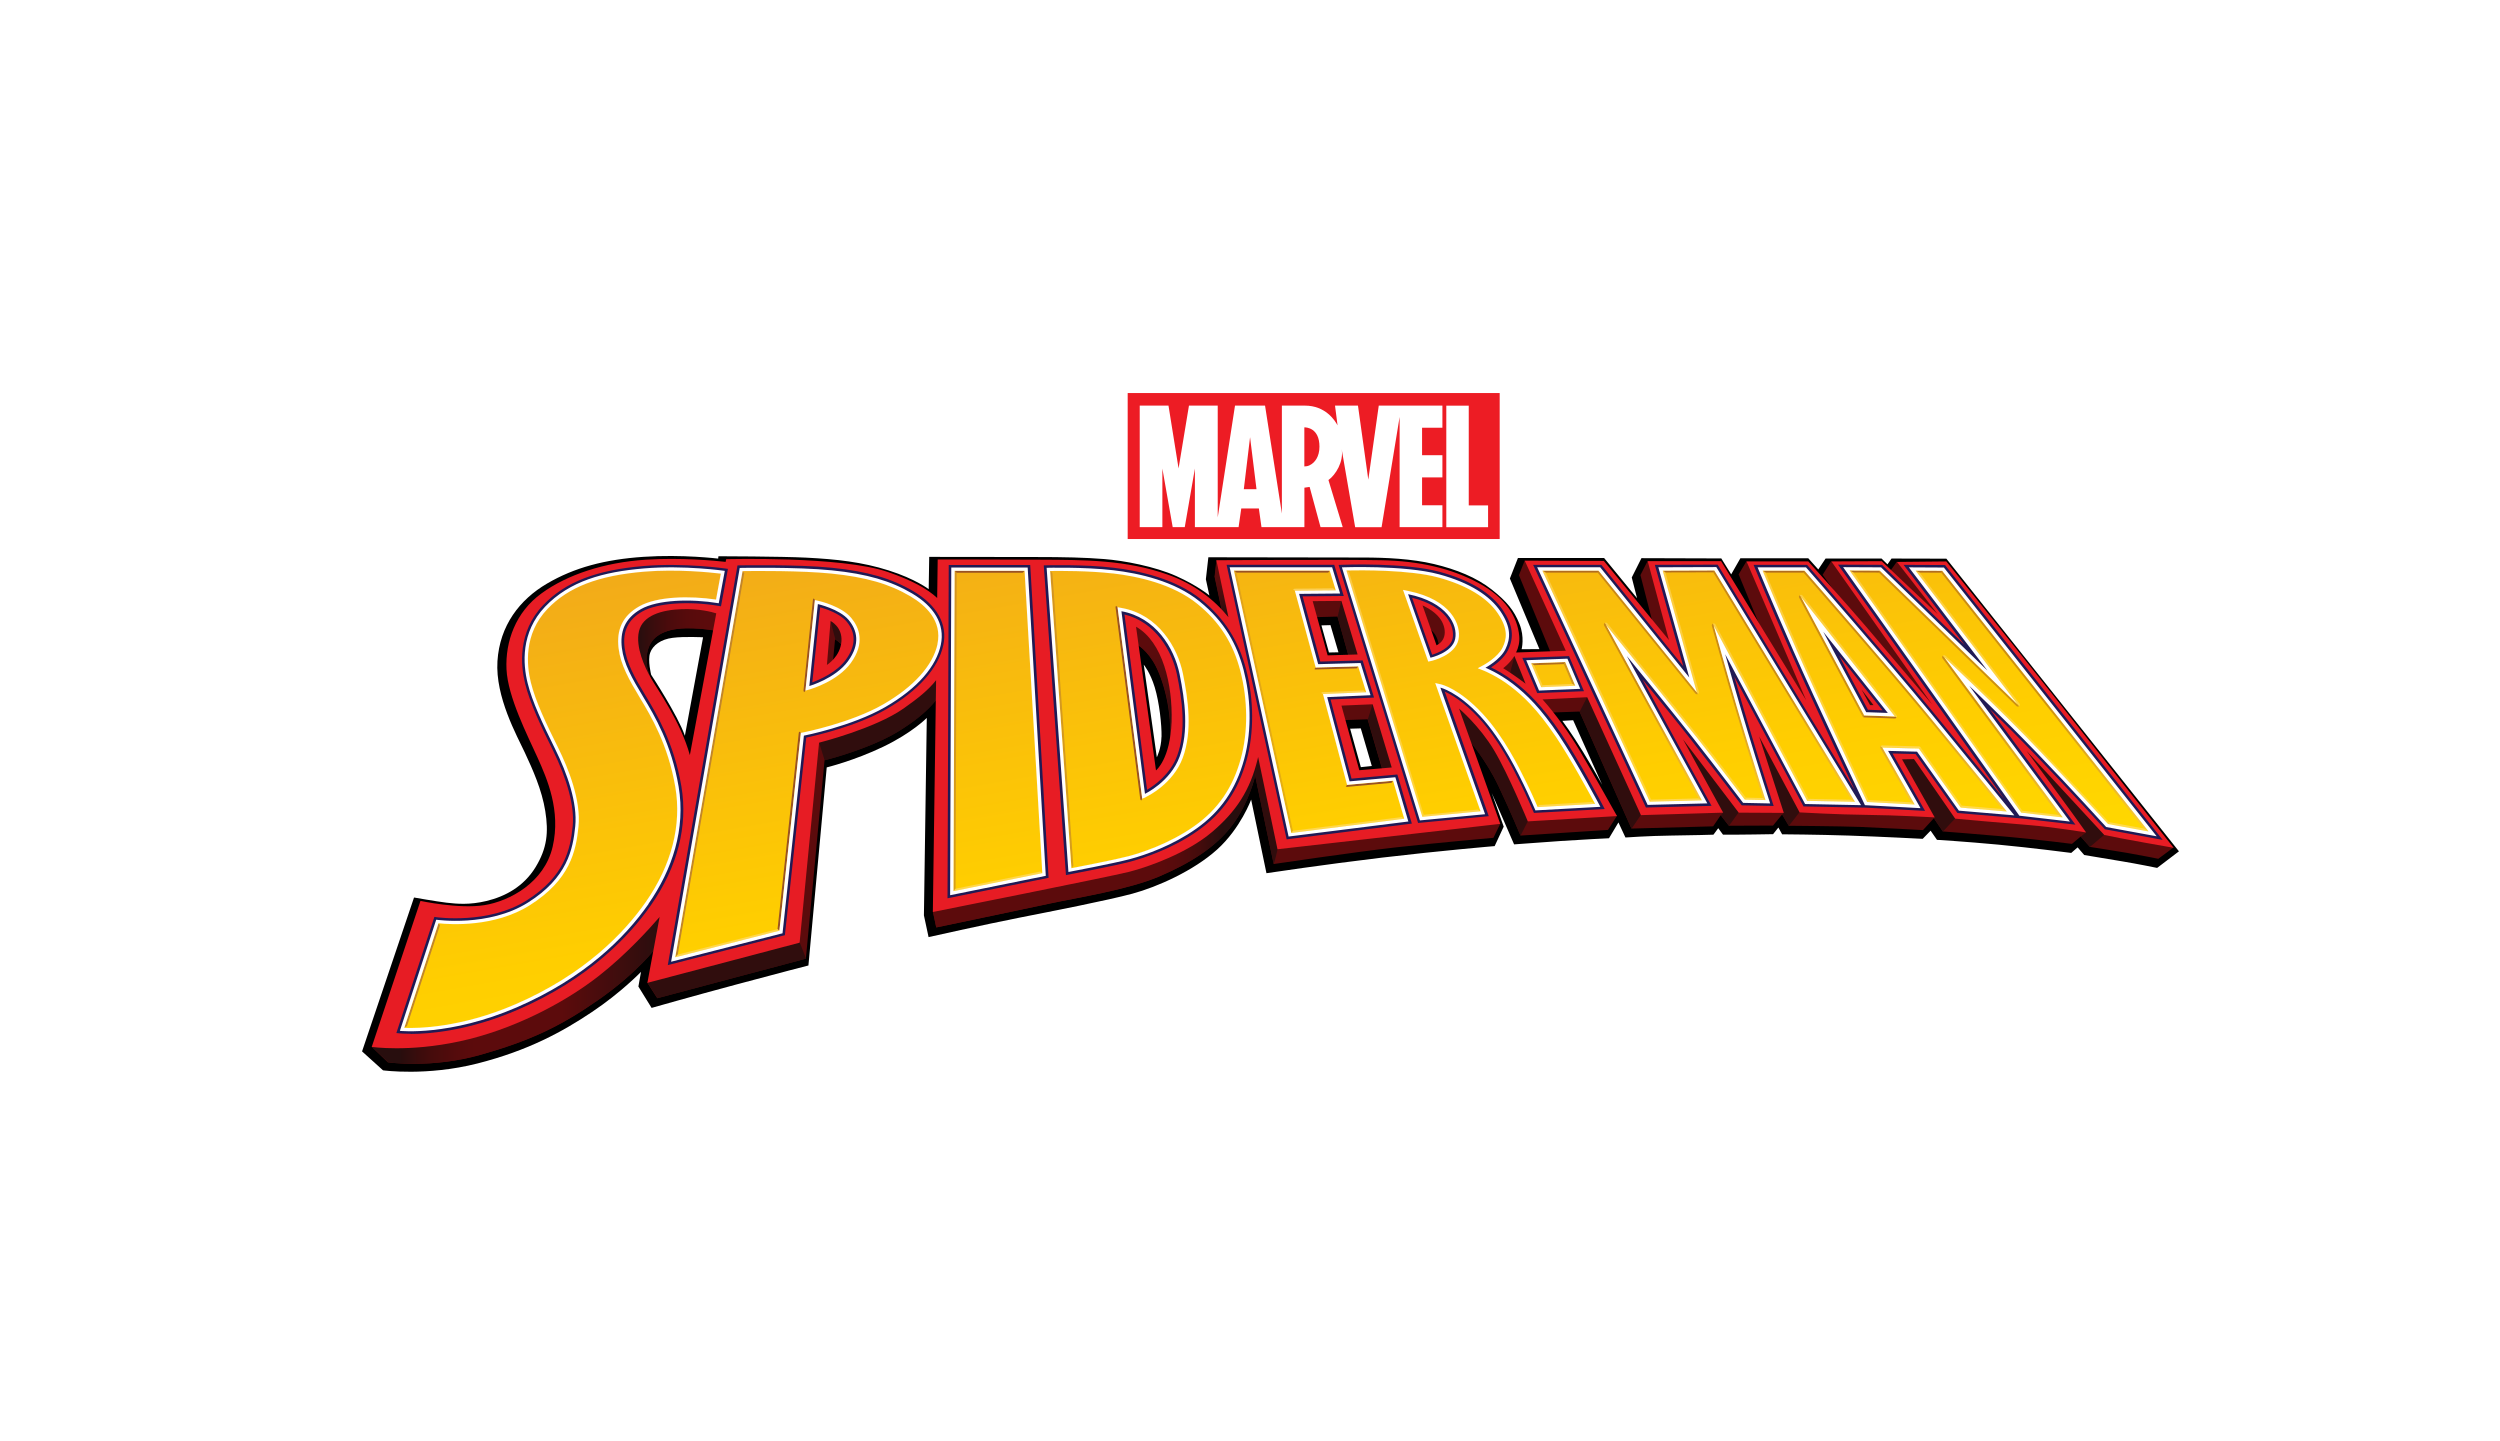 <?xml version="1.0" encoding="UTF-8"?><svg xmlns="http://www.w3.org/2000/svg" xmlns:xlink="http://www.w3.org/1999/xlink" viewBox="0 0 392 226"><defs><style>.cls-1{fill:none;}.cls-2{mask:url(#mask);}.cls-3{filter:url(#luminosity-noclip);}.cls-4{filter:url(#luminosity-noclip-25);}.cls-5{filter:url(#luminosity-noclip-27);}.cls-6{filter:url(#luminosity-noclip-21);}.cls-7{filter:url(#luminosity-noclip-23);}.cls-8{filter:url(#luminosity-noclip-29);}.cls-9{filter:url(#luminosity-noclip-17);}.cls-10{filter:url(#luminosity-noclip-13);}.cls-11{filter:url(#luminosity-noclip-11);}.cls-12{filter:url(#luminosity-noclip-19);}.cls-13{filter:url(#luminosity-noclip-15);}.cls-14{filter:url(#luminosity-noclip-43);}.cls-15{filter:url(#luminosity-noclip-49);}.cls-16{filter:url(#luminosity-noclip-41);}.cls-17{filter:url(#luminosity-noclip-45);}.cls-18{filter:url(#luminosity-noclip-47);}.cls-19{filter:url(#luminosity-noclip-31);}.cls-20{filter:url(#luminosity-noclip-35);}.cls-21{filter:url(#luminosity-noclip-33);}.cls-22{filter:url(#luminosity-noclip-37);}.cls-23{filter:url(#luminosity-noclip-39);}.cls-24{filter:url(#luminosity-noclip-3);}.cls-25{filter:url(#luminosity-noclip-9);}.cls-26{filter:url(#luminosity-noclip-7);}.cls-27{filter:url(#luminosity-noclip-5);}.cls-28{fill:url(#linear-gradient-7);}.cls-29{fill:url(#linear-gradient-5);}.cls-30{fill:url(#linear-gradient-9);}.cls-31{fill:url(#linear-gradient-4);}.cls-32{fill:url(#linear-gradient-3);}.cls-33{fill:url(#linear-gradient-2);}.cls-34{fill:#231f20;}.cls-35{fill:url(#linear-gradient-6);}.cls-35,.cls-36,.cls-37,.cls-38,.cls-39,.cls-40,.cls-41,.cls-42,.cls-43,.cls-44,.cls-45,.cls-46,.cls-47,.cls-48,.cls-49,.cls-50,.cls-51,.cls-52,.cls-53,.cls-54,.cls-55,.cls-56,.cls-57,.cls-58,.cls-59{mix-blend-mode:multiply;}.cls-36{fill:url(#linear-gradient-8);}.cls-60{fill:url(#linear-gradient);}.cls-61,.cls-62{fill:#995224;}.cls-61,.cls-63{opacity:.75;}.cls-64{mask:url(#mask-2);}.cls-65{mask:url(#mask-3);}.cls-66{mask:url(#mask-4);}.cls-67{mask:url(#mask-5);}.cls-68{mask:url(#mask-7);}.cls-69{mask:url(#mask-6);}.cls-70{mask:url(#mask-1);}.cls-71{mask:url(#mask-9);}.cls-72{mask:url(#mask-8);}.cls-37{fill:url(#linear-gradient-10);}.cls-38{fill:url(#linear-gradient-12);}.cls-39{fill:url(#linear-gradient-53);}.cls-40{fill:url(#linear-gradient-55);}.cls-41{fill:url(#linear-gradient-51);}.cls-42{fill:url(#linear-gradient-20);}.cls-43{fill:url(#linear-gradient-22);}.cls-44{fill:url(#linear-gradient-14);}.cls-45{fill:url(#linear-gradient-33);}.cls-46{fill:url(#linear-gradient-31);}.cls-47{fill:url(#linear-gradient-16);}.cls-48{fill:url(#linear-gradient-26);}.cls-49{fill:url(#linear-gradient-24);}.cls-50{fill:url(#linear-gradient-18);}.cls-51{fill:url(#linear-gradient-35);}.cls-52{fill:url(#linear-gradient-39);}.cls-53{fill:url(#linear-gradient-37);}.cls-54{fill:url(#linear-gradient-29);}.cls-55{fill:url(#linear-gradient-41);}.cls-56{fill:url(#linear-gradient-43);}.cls-57{fill:url(#linear-gradient-49);}.cls-58{fill:url(#linear-gradient-45);}.cls-59{fill:url(#linear-gradient-47);}.cls-73{fill:#ed1c24;}.cls-74{fill:#280e0e;opacity:.85;}.cls-63,.cls-75,.cls-76,.cls-77{fill:#c1852b;}.cls-75{opacity:.4;}.cls-76,.cls-78{opacity:.65;}.cls-79,.cls-78{fill:#ffdc79;}.cls-79,.cls-80,.cls-81,.cls-82{opacity:.5;}.cls-83{fill:#fff;}.cls-84{fill:url(#linear-gradient-54);}.cls-84,.cls-85,.cls-86,.cls-87,.cls-88{opacity:.8;}.cls-85{fill:url(#linear-gradient-56);}.cls-86{fill:url(#linear-gradient-50);}.cls-87{fill:url(#linear-gradient-40);}.cls-88{fill:url(#linear-gradient-46);}.cls-80{fill:url(#linear-gradient-59);}.cls-81{fill:url(#linear-gradient-58);}.cls-82{fill:url(#linear-gradient-57);}.cls-89{fill:url(#linear-gradient-42);}.cls-90{fill:url(#linear-gradient-48);}.cls-91{fill:url(#linear-gradient-44);}.cls-92{fill:url(#linear-gradient-11);}.cls-93{fill:url(#linear-gradient-13);}.cls-94{fill:url(#linear-gradient-19);}.cls-95{fill:url(#linear-gradient-21);}.cls-96{fill:url(#linear-gradient-23);}.cls-97{fill:url(#linear-gradient-28);}.cls-98{fill:url(#linear-gradient-25);}.cls-99{fill:url(#linear-gradient-32);}.cls-100{fill:url(#linear-gradient-30);}.cls-101{fill:url(#linear-gradient-15);}.cls-102{fill:url(#linear-gradient-17);}.cls-103{fill:url(#linear-gradient-34);}.cls-104{fill:url(#linear-gradient-36);}.cls-105{fill:url(#linear-gradient-38);}.cls-106{fill:url(#linear-gradient-27);}.cls-107{fill:url(#linear-gradient-52);}.cls-108{fill:#5c0b0c;}.cls-109{mask:url(#mask-41);}.cls-110{mask:url(#mask-31);}.cls-111{mask:url(#mask-35);}.cls-112{mask:url(#mask-30);}.cls-113{mask:url(#mask-34);}.cls-114{mask:url(#mask-33);}.cls-115{mask:url(#mask-44);}.cls-116{mask:url(#mask-43);}.cls-117{mask:url(#mask-40);}.cls-118{mask:url(#mask-46);}.cls-119{mask:url(#mask-45);}.cls-120{mask:url(#mask-42);}.cls-121{mask:url(#mask-32);}.cls-122{mask:url(#mask-10);}.cls-123{mask:url(#mask-14);}.cls-124{mask:url(#mask-18);}.cls-125{mask:url(#mask-11);}.cls-126{mask:url(#mask-16);}.cls-127{mask:url(#mask-13);}.cls-128{mask:url(#mask-19);}.cls-129{mask:url(#mask-12);}.cls-130{mask:url(#mask-17);}.cls-131{mask:url(#mask-15);}.cls-132{mask:url(#mask-22);}.cls-133{mask:url(#mask-21);}.cls-134{mask:url(#mask-20);}.cls-135{mask:url(#mask-36);}.cls-136{mask:url(#mask-25);}.cls-137{mask:url(#mask-24);}.cls-138{mask:url(#mask-23);}.cls-139{mask:url(#mask-39);}.cls-140{mask:url(#mask-38);}.cls-141{mask:url(#mask-37);}.cls-142{mask:url(#mask-49);}.cls-143{mask:url(#mask-48);}.cls-144{mask:url(#mask-47);}.cls-145{mask:url(#mask-28);}.cls-146{mask:url(#mask-29);}.cls-147{mask:url(#mask-26);}.cls-148{mask:url(#mask-27);}.cls-149{fill:#201a55;}.cls-150{fill:#e71c24;}</style><linearGradient id="linear-gradient" x1="97.47" y1="100.01" x2="113.53" y2="100.01" gradientUnits="userSpaceOnUse"><stop offset=".17" stop-color="#280e0e"/><stop offset=".28" stop-color="#370d0d"/><stop offset=".46" stop-color="#4b0b0c"/><stop offset=".64" stop-color="#570b0c"/><stop offset=".82" stop-color="#5c0b0c"/></linearGradient><linearGradient id="linear-gradient-2" x1="58.31" y1="153.88" x2="104.13" y2="153.88" gradientUnits="userSpaceOnUse"><stop offset=".1" stop-color="#280e0e"/><stop offset=".1" stop-color="#290d0d"/><stop offset=".2" stop-color="#450c0c"/><stop offset=".29" stop-color="#550b0c"/><stop offset=".35" stop-color="#5c0b0c"/><stop offset=".65" stop-color="#5c0b0c"/><stop offset="1" stop-color="#280e0e"/></linearGradient><linearGradient id="linear-gradient-3" x1="197.24" y1="131.46" x2="146.3" y2="131.46" gradientUnits="userSpaceOnUse"><stop offset=".1" stop-color="#280e0e"/><stop offset=".11" stop-color="#290d0d"/><stop offset=".18" stop-color="#450c0c"/><stop offset=".25" stop-color="#560b0c"/><stop offset=".3" stop-color="#5c0b0c"/><stop offset=".82" stop-color="#5c0b0c"/></linearGradient><linearGradient id="linear-gradient-4" x1="192.16" y1="97.81" x2="192.16" y2="87.83" xlink:href="#linear-gradient"/><linearGradient id="linear-gradient-5" x1="181.56" y1="118.26" x2="181.56" y2="96.7" gradientUnits="userSpaceOnUse"><stop offset=".24" stop-color="#280e0e"/><stop offset=".33" stop-color="#370d0d"/><stop offset=".49" stop-color="#4b0b0c"/><stop offset=".65" stop-color="#570b0c"/><stop offset=".8" stop-color="#5c0b0c"/></linearGradient><filter id="luminosity-noclip" x="238.2" y="87.91" width="8.68" height="15.56" color-interpolation-filters="sRGB" filterUnits="userSpaceOnUse"><feFlood flood-color="#fff" result="bg"/><feBlend in="SourceGraphic" in2="bg"/></filter><filter id="luminosity-noclip-2" x="238.2" y="-8797" width="8.68" height="32766" color-interpolation-filters="sRGB" filterUnits="userSpaceOnUse"><feFlood flood-color="#fff" result="bg"/><feBlend in="SourceGraphic" in2="bg"/></filter><mask id="mask-1" x="238.2" y="-8797" width="8.68" height="32766" maskUnits="userSpaceOnUse"/><linearGradient id="linear-gradient-6" x1="242.54" y1="103.47" x2="242.54" y2="87.91" gradientUnits="userSpaceOnUse"><stop offset=".24" stop-color="#ccc"/><stop offset=".33" stop-color="#dadada"/><stop offset=".49" stop-color="#eee"/><stop offset=".64" stop-color="#fafafa"/><stop offset=".8" stop-color="#fff"/></linearGradient><mask id="mask" x="238.2" y="87.91" width="8.68" height="15.56" maskUnits="userSpaceOnUse"><g class="cls-3"><g class="cls-70"><path class="cls-35" d="M239.12,87.91l-.91,2.31,5.03,12.26s-.02,0-.06.01l.21.42s3.46.95,3.5.35c.04-.56-4.82-12.37-5.54-13.71-1.14-.85-2.23-1.65-2.23-1.65Z"/></g></g></mask><linearGradient id="linear-gradient-7" x1="242.54" y1="103.47" x2="242.54" y2="87.91" gradientUnits="userSpaceOnUse"><stop offset=".24" stop-color="#280e0e"/><stop offset=".33" stop-color="#370d0d"/><stop offset=".49" stop-color="#4b0b0c"/><stop offset=".65" stop-color="#570b0c"/><stop offset=".8" stop-color="#5c0b0c"/></linearGradient><filter id="luminosity-noclip-3" x="221.81" y="93.54" width="6.61" height="8.94" color-interpolation-filters="sRGB" filterUnits="userSpaceOnUse"><feFlood flood-color="#fff" result="bg"/><feBlend in="SourceGraphic" in2="bg"/></filter><filter id="luminosity-noclip-4" x="221.81" y="-8797" width="6.61" height="32766" color-interpolation-filters="sRGB" filterUnits="userSpaceOnUse"><feFlood flood-color="#fff" result="bg"/><feBlend in="SourceGraphic" in2="bg"/></filter><mask id="mask-3" x="221.81" y="-8797" width="6.61" height="32766" maskUnits="userSpaceOnUse"/><linearGradient id="linear-gradient-8" x1="225.12" y1="102.48" x2="225.12" y2="93.54" xlink:href="#linear-gradient-6"/><mask id="mask-2" x="221.81" y="93.54" width="6.61" height="8.94" maskUnits="userSpaceOnUse"><g class="cls-24"><g class="cls-65"><path class="cls-36" d="M225.67,101.34c.05.41.05.79.02,1.15.88-.18,1.64-.43,1.64-.43l1.1-2.28-.08-2.4-3.05-3.15c-1.3-.79-3.09-.83-3.37-.43-.17.24-.12,1.64.03,2.94,1.07.97,2.04,1.8,2.04,1.8,0,0,1.4.53,1.68,2.81Z"/></g></g></mask><linearGradient id="linear-gradient-9" x1="225.12" y1="102.48" x2="225.12" y2="93.54" xlink:href="#linear-gradient-7"/><filter id="luminosity-noclip-5" x="257.26" y="87.99" width="5.56" height="13.54" color-interpolation-filters="sRGB" filterUnits="userSpaceOnUse"><feFlood flood-color="#fff" result="bg"/><feBlend in="SourceGraphic" in2="bg"/></filter><filter id="luminosity-noclip-6" x="257.26" y="-8797" width="5.56" height="32766" color-interpolation-filters="sRGB" filterUnits="userSpaceOnUse"><feFlood flood-color="#fff" result="bg"/><feBlend in="SourceGraphic" in2="bg"/></filter><mask id="mask-5" x="257.26" y="-8797" width="5.56" height="32766" maskUnits="userSpaceOnUse"/><linearGradient id="linear-gradient-10" x1="260.04" y1="101.53" x2="260.04" y2="87.99" xlink:href="#linear-gradient-6"/><mask id="mask-4" x="257.26" y="87.99" width="5.56" height="13.54" maskUnits="userSpaceOnUse"><g class="cls-27"><g class="cls-67"><path class="cls-37" d="M259.57,99.38c.61.79,1.67,1.69,2.24,2.05.57.35,1.02-.28,1.02-.55,0-.21-1.89-7.62-3.07-11.68-.54-.47-1.36-1.2-1.36-1.2l-1.13,2.21,1.92,7.47s-.22.07-.56.17c.39.7.74,1.27.95,1.53Z"/></g></g></mask><linearGradient id="linear-gradient-11" x1="260.04" y1="101.53" x2="260.04" y2="87.99" xlink:href="#linear-gradient-7"/><filter id="luminosity-noclip-7" x="272.66" y="88.03" width="11.83" height="23.38" color-interpolation-filters="sRGB" filterUnits="userSpaceOnUse"><feFlood flood-color="#fff" result="bg"/><feBlend in="SourceGraphic" in2="bg"/></filter><filter id="luminosity-noclip-8" x="272.66" y="-8797" width="11.83" height="32766" color-interpolation-filters="sRGB" filterUnits="userSpaceOnUse"><feFlood flood-color="#fff" result="bg"/><feBlend in="SourceGraphic" in2="bg"/></filter><mask id="mask-7" x="272.66" y="-8797" width="11.83" height="32766" maskUnits="userSpaceOnUse"/><linearGradient id="linear-gradient-12" x1="278.58" y1="111.41" x2="278.58" y2="88.03" xlink:href="#linear-gradient-6"/><mask id="mask-6" x="272.66" y="88.03" width="11.83" height="23.38" maskUnits="userSpaceOnUse"><g class="cls-26"><g class="cls-68"><path class="cls-38" d="M279.57,108.04c1.5,1.93,3.9,4.06,4.19,3.15.28-.91.73-3.74.73-3.74l-2.28-7.48s-2.28-5.48-3.82-7.76c-.61-.9-1.31-1.74-1.93-2.42-1.32-.89-2.59-1.75-2.59-1.75l-1.22,2.05,4.24,10.28s-.78-.49-1.76-1.14c1.68,3.68,3.64,7.81,4.44,8.82Z"/></g></g></mask><linearGradient id="linear-gradient-13" x1="278.58" y1="111.41" x2="278.58" y2="88.03" xlink:href="#linear-gradient-7"/><filter id="luminosity-noclip-9" x="285.83" y="88.03" width="18.19" height="23.31" color-interpolation-filters="sRGB" filterUnits="userSpaceOnUse"><feFlood flood-color="#fff" result="bg"/><feBlend in="SourceGraphic" in2="bg"/></filter><filter id="luminosity-noclip-10" x="285.83" y="-8797" width="18.19" height="32766" color-interpolation-filters="sRGB" filterUnits="userSpaceOnUse"><feFlood flood-color="#fff" result="bg"/><feBlend in="SourceGraphic" in2="bg"/></filter><mask id="mask-9" x="285.83" y="-8797" width="18.19" height="32766" maskUnits="userSpaceOnUse"/><linearGradient id="linear-gradient-14" x1="294.93" y1="111.34" x2="294.93" y2="88.03" xlink:href="#linear-gradient-6"/><mask id="mask-8" x="285.83" y="88.03" width="18.19" height="23.31" maskUnits="userSpaceOnUse"><g class="cls-25"><g class="cls-71"><path class="cls-44" d="M302.06,105.6s-3.74-6.34-5.77-9.3c-1.95-2.84-3.72-5.31-4.61-6.62-1.34-.27-2.57-.51-2.61-.52-.09-.03-1.89-1.13-1.89-1.13l-1.34,2.11,4.03,5.64s-.5.1-1.11.22c4.49,5.16,12.6,14.42,13.27,14.76.94.47,2.15,1.06,1.99-.08-.16-1.14-1.95-5.08-1.95-5.08Z"/></g></g></mask><linearGradient id="linear-gradient-15" x1="294.93" y1="111.34" x2="294.93" y2="88.03" xlink:href="#linear-gradient-7"/><filter id="luminosity-noclip-11" x="295.93" y="88.11" width="8.99" height="8.78" color-interpolation-filters="sRGB" filterUnits="userSpaceOnUse"><feFlood flood-color="#fff" result="bg"/><feBlend in="SourceGraphic" in2="bg"/></filter><filter id="luminosity-noclip-12" x="295.93" y="-8797" width="8.99" height="32766" color-interpolation-filters="sRGB" filterUnits="userSpaceOnUse"><feFlood flood-color="#fff" result="bg"/><feBlend in="SourceGraphic" in2="bg"/></filter><mask id="mask-11" x="295.93" y="-8797" width="8.99" height="32766" maskUnits="userSpaceOnUse"/><linearGradient id="linear-gradient-16" x1="300.42" y1="96.89" x2="300.42" y2="88.11" xlink:href="#linear-gradient-6"/><mask id="mask-10" x="295.93" y="88.11" width="8.99" height="8.78" maskUnits="userSpaceOnUse"><g class="cls-11"><g class="cls-125"><path class="cls-47" d="M304.82,95.63c-.41-.75-.69-2.99-1.95-4.25-.55-.55-1.5-1.3-2.38-1.96-1.09-.47-3.02-1.31-3.02-1.31l-1.02,1.44s-.25.22-.52.45c1.95,1.89,7.05,6.93,7.63,6.9.69-.04,1.67-.51,1.26-1.26Z"/></g></g></mask><linearGradient id="linear-gradient-17" x1="300.42" y1="96.89" x2="300.42" y2="88.11" xlink:href="#linear-gradient-7"/><filter id="luminosity-noclip-13" x="249.65" y="111.01" width="10.69" height="16.77" color-interpolation-filters="sRGB" filterUnits="userSpaceOnUse"><feFlood flood-color="#fff" result="bg"/><feBlend in="SourceGraphic" in2="bg"/></filter><filter id="luminosity-noclip-14" x="249.65" y="-8797" width="10.69" height="32766" color-interpolation-filters="sRGB" filterUnits="userSpaceOnUse"><feFlood flood-color="#fff" result="bg"/><feBlend in="SourceGraphic" in2="bg"/></filter><mask id="mask-13" x="249.65" y="-8797" width="10.69" height="32766" maskUnits="userSpaceOnUse"/><linearGradient id="linear-gradient-18" x1="254.99" y1="127.78" x2="254.99" y2="111.01" gradientUnits="userSpaceOnUse"><stop offset=".14" stop-color="#fff"/><stop offset="1" stop-color="#000"/></linearGradient><mask id="mask-12" x="249.65" y="111.01" width="10.69" height="16.77" maskUnits="userSpaceOnUse"><g class="cls-10"><g class="cls-127"><path class="cls-50" d="M260.34,124.67l-5.2-12.76s-4.4-.78-5.49-.9l7.65,16.77.81-1.16,2.24-1.95Z"/></g></g></mask><linearGradient id="linear-gradient-19" x1="254.99" y1="127.78" x2="254.99" y2="111.01" gradientUnits="userSpaceOnUse"><stop offset=".14" stop-color="#741112"/><stop offset="1" stop-color="#741112"/></linearGradient><filter id="luminosity-noclip-15" x="295.81" y="117.31" width="4.56" height="1.73" color-interpolation-filters="sRGB" filterUnits="userSpaceOnUse"><feFlood flood-color="#fff" result="bg"/><feBlend in="SourceGraphic" in2="bg"/></filter><filter id="luminosity-noclip-16" x="295.81" y="-8797" width="4.56" height="32766" color-interpolation-filters="sRGB" filterUnits="userSpaceOnUse"><feFlood flood-color="#fff" result="bg"/><feBlend in="SourceGraphic" in2="bg"/></filter><mask id="mask-15" x="295.81" y="-8797" width="4.56" height="32766" maskUnits="userSpaceOnUse"/><linearGradient id="linear-gradient-20" x1="300.37" y1="118.17" x2="295.81" y2="118.17" xlink:href="#linear-gradient-18"/><mask id="mask-14" x="295.81" y="117.31" width="4.56" height="1.73" maskUnits="userSpaceOnUse"><g class="cls-13"><g class="cls-131"><path class="cls-42" d="M299.7,117.46c-.53-.12-3.21-.2-3.54-.12-.14.03-.27.29-.35.58l.94.23,1.48.89,1.87-.04.27-.75s-.15-.67-.68-.78Z"/></g></g></mask><linearGradient id="linear-gradient-21" x1="300.37" y1="118.17" x2="295.81" y2="118.17" xlink:href="#linear-gradient-19"/><filter id="luminosity-noclip-17" x="242.8" y="110.73" width=".25" height=".3" color-interpolation-filters="sRGB" filterUnits="userSpaceOnUse"><feFlood flood-color="#fff" result="bg"/><feBlend in="SourceGraphic" in2="bg"/></filter><filter id="luminosity-noclip-18" x="242.8" y="-8797" width=".25" height="32766" color-interpolation-filters="sRGB" filterUnits="userSpaceOnUse"><feFlood flood-color="#fff" result="bg"/><feBlend in="SourceGraphic" in2="bg"/></filter><mask id="mask-17" x="242.8" y="-8797" width=".25" height="32766" maskUnits="userSpaceOnUse"/><linearGradient id="linear-gradient-22" x1="243.05" y1="110.88" x2="242.8" y2="110.88" xlink:href="#linear-gradient-18"/><mask id="mask-16" x="242.8" y="110.73" width=".25" height=".3" maskUnits="userSpaceOnUse"><g class="cls-9"><g class="cls-130"><path class="cls-43" d="M242.8,110.73c.08.1.17.2.25.3-.08-.1-.17-.2-.25-.3Z"/></g></g></mask><linearGradient id="linear-gradient-23" x1="243.05" y1="110.88" x2="242.8" y2="110.88" xlink:href="#linear-gradient-19"/><filter id="luminosity-noclip-19" x="242.19" y="110.01" width=".15" height=".18" color-interpolation-filters="sRGB" filterUnits="userSpaceOnUse"><feFlood flood-color="#fff" result="bg"/><feBlend in="SourceGraphic" in2="bg"/></filter><filter id="luminosity-noclip-20" x="242.19" y="-8797" width=".15" height="32766" color-interpolation-filters="sRGB" filterUnits="userSpaceOnUse"><feFlood flood-color="#fff" result="bg"/><feBlend in="SourceGraphic" in2="bg"/></filter><mask id="mask-19" x="242.19" y="-8797" width=".15" height="32766" maskUnits="userSpaceOnUse"/><linearGradient id="linear-gradient-24" x1="242.34" y1="110.09" x2="242.19" y2="110.09" xlink:href="#linear-gradient-18"/><mask id="mask-18" x="242.19" y="110.01" width=".15" height=".18" maskUnits="userSpaceOnUse"><g class="cls-12"><g class="cls-128"><path class="cls-49" d="M242.19,110.01c.05.06.1.12.15.18-.05-.06-.1-.12-.15-.18Z"/></g></g></mask><linearGradient id="linear-gradient-25" x1="242.34" y1="110.09" x2="242.19" y2="110.09" xlink:href="#linear-gradient-19"/><filter id="luminosity-noclip-21" x="242.5" y="110.37" width=".21" height=".25" color-interpolation-filters="sRGB" filterUnits="userSpaceOnUse"><feFlood flood-color="#fff" result="bg"/><feBlend in="SourceGraphic" in2="bg"/></filter><filter id="luminosity-noclip-22" x="242.5" y="-8797" width=".21" height="32766" color-interpolation-filters="sRGB" filterUnits="userSpaceOnUse"><feFlood flood-color="#fff" result="bg"/><feBlend in="SourceGraphic" in2="bg"/></filter><mask id="mask-21" x="242.5" y="-8797" width=".21" height="32766" maskUnits="userSpaceOnUse"/><linearGradient id="linear-gradient-26" x1="242.71" y1="110.49" x2="242.5" y2="110.49" xlink:href="#linear-gradient-18"/><mask id="mask-20" x="242.5" y="110.37" width=".21" height=".25" maskUnits="userSpaceOnUse"><g class="cls-6"><g class="cls-133"><path class="cls-48" d="M242.5,110.37c.07.08.14.16.21.25-.07-.08-.14-.17-.21-.25Z"/></g></g></mask><linearGradient id="linear-gradient-27" x1="242.71" y1="110.49" x2="242.5" y2="110.49" xlink:href="#linear-gradient-19"/><linearGradient id="linear-gradient-28" x1="187.6" y1="73.65" x2="201.97" y2="155.13" gradientUnits="userSpaceOnUse"><stop offset="0" stop-color="#f2ab19"/><stop offset=".71" stop-color="#ffce00"/><stop offset="1" stop-color="#ffd800"/></linearGradient><filter id="luminosity-noclip-23" x="82.78" y="89.48" width="30.24" height="17.22" color-interpolation-filters="sRGB" filterUnits="userSpaceOnUse"><feFlood flood-color="#fff" result="bg"/><feBlend in="SourceGraphic" in2="bg"/></filter><filter id="luminosity-noclip-24" x="82.78" y="-8797" width="30.24" height="32766" color-interpolation-filters="sRGB" filterUnits="userSpaceOnUse"><feFlood flood-color="#fff" result="bg"/><feBlend in="SourceGraphic" in2="bg"/></filter><mask id="mask-23" x="82.78" y="-8797" width="30.24" height="32766" maskUnits="userSpaceOnUse"/><linearGradient id="linear-gradient-29" x1="97.9" y1="89.48" x2="97.9" y2="106.7" gradientUnits="userSpaceOnUse"><stop offset="0" stop-color="#fff"/><stop offset=".56" stop-color="#fff"/><stop offset="1" stop-color="#000"/></linearGradient><mask id="mask-22" x="82.78" y="89.48" width="30.24" height="17.22" maskUnits="userSpaceOnUse"><g class="cls-7"><g class="cls-138"><path class="cls-54" d="M101,89.64c5.15-.43,10.36.11,12.02.31l-.75,4.06-.26-.35.64-3.44c-1.84-.21-6.79-.68-11.62-.27-7.11.6-11.72,2.37-14.94,5.74-3.58,3.75-3.19,8.43-2.59,11.01h-.33c-.61-2.66-.97-7.41,2.68-11.22,3.28-3.43,7.95-5.23,15.15-5.84Z"/></g></g></mask><linearGradient id="linear-gradient-30" x1="97.9" y1="89.48" x2="97.9" y2="106.7" gradientUnits="userSpaceOnUse"><stop offset="0" stop-color="#995224"/><stop offset=".56" stop-color="#995224"/><stop offset="1" stop-color="#f8cf00"/></linearGradient><filter id="luminosity-noclip-25" x="63.39" y="93.36" width="48.87" height="67.83" color-interpolation-filters="sRGB" filterUnits="userSpaceOnUse"><feFlood flood-color="#fff" result="bg"/><feBlend in="SourceGraphic" in2="bg"/></filter><filter id="luminosity-noclip-26" x="63.39" y="-8797" width="48.87" height="32766" color-interpolation-filters="sRGB" filterUnits="userSpaceOnUse"><feFlood flood-color="#fff" result="bg"/><feBlend in="SourceGraphic" in2="bg"/></filter><mask id="mask-25" x="63.39" y="-8797" width="48.87" height="32766" maskUnits="userSpaceOnUse"/><linearGradient id="linear-gradient-31" x1="87.83" y1="93.36" x2="87.83" y2="161.18" gradientUnits="userSpaceOnUse"><stop offset="0" stop-color="gray"/><stop offset=".09" stop-color="#fff"/><stop offset=".7" stop-color="#fff"/><stop offset="1" stop-color="gray"/></linearGradient><mask id="mask-24" x="63.39" y="93.36" width="48.87" height="67.83" maskUnits="userSpaceOnUse"><g class="cls-4"><g class="cls-136"><path class="cls-46" d="M63.39,161.17l.43-.3c2.34.04,8.84-.22,16.84-3.68,10.9-4.71,17.06-11.26,20.32-15.93,4-5.74,5.59-11.89,4.59-17.78-1.12-6.61-3.83-11.1-5.45-13.78-1.82-3.02-3.14-5.36-3.46-8-.39-3.13.72-5.38,3.4-6.89,2.95-1.66,8.2-1.66,11.94-1.14l.26.35c-4.08-.61-9.24-.52-12.03,1.06-2.56,1.44-3.62,3.6-3.25,6.59.32,2.58,1.62,4.89,3.42,7.88,1.63,2.7,4.35,7.22,5.48,13.89,1.01,5.97-.59,12.2-4.64,18.01-3.28,4.7-9.49,11.3-20.45,16.04-8.54,3.7-15.34,3.77-17.4,3.69Z"/></g></g></mask><linearGradient id="linear-gradient-32" x1="87.83" y1="93.36" x2="87.83" y2="161.18" gradientUnits="userSpaceOnUse"><stop offset="0" stop-color="#f6bd72"/><stop offset=".09" stop-color="#995224"/><stop offset=".7" stop-color="#995224"/><stop offset="1" stop-color="#ffdc79"/></linearGradient><filter id="luminosity-noclip-27" x="68.76" y="106.7" width="22.33" height="38.51" color-interpolation-filters="sRGB" filterUnits="userSpaceOnUse"><feFlood flood-color="#fff" result="bg"/><feBlend in="SourceGraphic" in2="bg"/></filter><filter id="luminosity-noclip-28" x="68.76" y="-8797" width="22.33" height="32766" color-interpolation-filters="sRGB" filterUnits="userSpaceOnUse"><feFlood flood-color="#fff" result="bg"/><feBlend in="SourceGraphic" in2="bg"/></filter><mask id="mask-27" x="68.76" y="-8797" width="22.33" height="32766" maskUnits="userSpaceOnUse"/><linearGradient id="linear-gradient-33" x1="79.92" y1="145.21" x2="79.92" y2="106.7" gradientUnits="userSpaceOnUse"><stop offset="0" stop-color="#fff"/><stop offset=".28" stop-color="#fff"/><stop offset=".58" stop-color="gray"/><stop offset="1" stop-color="#000"/></linearGradient><mask id="mask-26" x="68.76" y="106.7" width="22.33" height="38.51" maskUnits="userSpaceOnUse"><g class="cls-5"><g class="cls-148"><path class="cls-45" d="M68.98,145.1l-.22-.33c1.84.2,8.79.66,14.31-2.82,6.31-3.98,7.26-8.46,7.65-12.35.41-4.07-1.54-9.03-3.25-12.47-1.81-3.64-3.49-7.15-4.23-10.15-.02-.09-.04-.18-.07-.27h.33c.02.07.03.14.05.2.74,2.97,2.41,6.47,4.21,10.09,1.73,3.48,3.7,8.49,3.28,12.64-.4,3.96-1.36,8.52-7.79,12.57-5.36,3.37-11.98,3.11-14.26,2.9Z"/></g></g></mask><linearGradient id="linear-gradient-34" x1="79.92" y1="145.21" x2="79.92" y2="106.7" gradientUnits="userSpaceOnUse"><stop offset="0" stop-color="#995224"/><stop offset=".28" stop-color="#995224"/><stop offset=".58" stop-color="#ffdc79"/><stop offset="1" stop-color="#ffdc79"/></linearGradient><filter id="luminosity-noclip-29" x="116.43" y="89.53" width="30.7" height="25.38" color-interpolation-filters="sRGB" filterUnits="userSpaceOnUse"><feFlood flood-color="#fff" result="bg"/><feBlend in="SourceGraphic" in2="bg"/></filter><filter id="luminosity-noclip-30" x="116.43" y="-8797" width="30.7" height="32766" color-interpolation-filters="sRGB" filterUnits="userSpaceOnUse"><feFlood flood-color="#fff" result="bg"/><feBlend in="SourceGraphic" in2="bg"/></filter><mask id="mask-29" x="116.43" y="-8797" width="30.7" height="32766" maskUnits="userSpaceOnUse"/><linearGradient id="linear-gradient-35" x1="131.79" y1="89.53" x2="131.79" y2="114.91" gradientUnits="userSpaceOnUse"><stop offset="0" stop-color="#fff"/><stop offset=".43" stop-color="#fff"/><stop offset=".68" stop-color="#000"/><stop offset="1" stop-color="#bfbfbf"/></linearGradient><mask id="mask-28" x="116.43" y="89.53" width="30.7" height="25.38" maskUnits="userSpaceOnUse"><g class="cls-8"><g class="cls-146"><path class="cls-51" d="M125.94,114.84l-.38.07-.25-.19h0c.05-.06.11-.1.18-.11l.38-.07c.07-.01,7.39-1.45,12.45-4.36,4.69-2.69,7.66-5.98,8.35-9.24.75-3.49-1.81-5.82-4.09-7.17-3.26-1.93-6.92-2.98-12.24-3.52-4.56-.46-11.68-.41-13.65-.39l-.27-.3c1.86-.03,9.22-.09,13.95.39,5.37.55,9.07,1.61,12.37,3.56,2.37,1.4,5.02,3.83,4.24,7.49-.72,3.35-3.74,6.7-8.5,9.44-5.1,2.93-12.48,4.39-12.55,4.4Z"/></g></g></mask><linearGradient id="linear-gradient-36" x1="131.79" y1="89.53" x2="131.79" y2="114.91" gradientUnits="userSpaceOnUse"><stop offset="0" stop-color="#995224"/><stop offset=".43" stop-color="#995224"/><stop offset=".68" stop-color="#f8cf00"/><stop offset="1" stop-color="#f6bd72"/></linearGradient><filter id="luminosity-noclip-31" x="126.09" y="93.78" width="9.02" height="14.81" color-interpolation-filters="sRGB" filterUnits="userSpaceOnUse"><feFlood flood-color="#fff" result="bg"/><feBlend in="SourceGraphic" in2="bg"/></filter><filter id="luminosity-noclip-32" x="126.09" y="-8797" width="9.02" height="32766" color-interpolation-filters="sRGB" filterUnits="userSpaceOnUse"><feFlood flood-color="#fff" result="bg"/><feBlend in="SourceGraphic" in2="bg"/></filter><mask id="mask-31" x="126.09" y="-8797" width="9.02" height="32766" maskUnits="userSpaceOnUse"/><linearGradient id="linear-gradient-37" x1="130.6" y1="108.59" x2="130.6" y2="93.78" xlink:href="#linear-gradient-35"/><mask id="mask-30" x="126.09" y="93.78" width="9.02" height="14.81" maskUnits="userSpaceOnUse"><g class="cls-19"><g class="cls-110"><path class="cls-53" d="M126.3,108.59c-.07,0-.14-.02-.2-.07l.2-.24.76-.22c.17-.05,4.29-1.27,6.35-4.1,2.31-3.17,1.31-5.6.07-7.09-1.53-1.83-4.96-2.63-5.11-2.66l-.59-.13-.18-.25c.07-.05.17-.07.26-.05l.59.13c.15.03,3.69.85,5.28,2.76,1.31,1.57,2.37,4.14-.06,7.46-2.13,2.92-6.34,4.16-6.52,4.21l-.76.22s-.06.01-.09.01Z"/></g></g></mask><linearGradient id="linear-gradient-38" x1="130.6" y1="108.59" x2="130.6" y2="93.78" xlink:href="#linear-gradient-36"/><filter id="luminosity-noclip-33" x="160.35" y="89.5" width="3.08" height="47.41" color-interpolation-filters="sRGB" filterUnits="userSpaceOnUse"><feFlood flood-color="#fff" result="bg"/><feBlend in="SourceGraphic" in2="bg"/></filter><filter id="luminosity-noclip-34" x="160.35" y="-8797" width="3.08" height="32766" color-interpolation-filters="sRGB" filterUnits="userSpaceOnUse"><feFlood flood-color="#fff" result="bg"/><feBlend in="SourceGraphic" in2="bg"/></filter><mask id="mask-33" x="160.35" y="-8797" width="3.08" height="32766" maskUnits="userSpaceOnUse"/><linearGradient id="linear-gradient-39" x1="161.89" y1="89.5" x2="161.89" y2="136.91" gradientUnits="userSpaceOnUse"><stop offset="0" stop-color="#fff"/><stop offset=".51" stop-color="#fff"/><stop offset="1" stop-color="gray"/></linearGradient><mask id="mask-32" x="160.35" y="89.5" width="3.08" height="47.41" maskUnits="userSpaceOnUse"><g class="cls-21"><g class="cls-114"><polygon class="cls-52" points="160.35 89.81 163.1 136.66 163.43 136.91 160.65 89.5 160.35 89.81"/></g></g></mask><linearGradient id="linear-gradient-40" x1="161.89" y1="89.5" x2="161.89" y2="136.91" gradientUnits="userSpaceOnUse"><stop offset="0" stop-color="#995224"/><stop offset=".51" stop-color="#995224"/><stop offset="1" stop-color="#995224"/></linearGradient><filter id="luminosity-noclip-35" x="164.67" y="89.51" width="30.73" height="46.61" color-interpolation-filters="sRGB" filterUnits="userSpaceOnUse"><feFlood flood-color="#fff" result="bg"/><feBlend in="SourceGraphic" in2="bg"/></filter><filter id="luminosity-noclip-36" x="164.67" y="-8797" width="30.73" height="32766" color-interpolation-filters="sRGB" filterUnits="userSpaceOnUse"><feFlood flood-color="#fff" result="bg"/><feBlend in="SourceGraphic" in2="bg"/></filter><mask id="mask-35" x="164.67" y="-8797" width="30.73" height="32766" maskUnits="userSpaceOnUse"/><linearGradient id="linear-gradient-41" x1="180.03" y1="89.51" x2="180.03" y2="136.12" xlink:href="#linear-gradient-35"/><mask id="mask-34" x="164.67" y="89.51" width="30.73" height="46.61" maskUnits="userSpaceOnUse"><g class="cls-20"><g class="cls-111"><path class="cls-55" d="M187.27,129.52c3.73-2.63,6.05-6.01,7.3-10.62,1.13-4.15,1.1-9.15-.09-13.72-1.13-4.35-3.27-7.69-6.72-10.49-3.85-3.13-9.36-4.33-13.29-4.79-3.68-.43-8.24-.41-9.8-.39l.34.3c1.92-.02,6.02,0,9.42.39,3.89.45,9.33,1.64,13.13,4.72,3.4,2.76,5.5,6.04,6.61,10.33,1.18,4.52,1.21,9.47.09,13.57-1.24,4.54-3.52,7.86-7.18,10.45-4,2.83-8.45,4.2-10.18,4.66-1.96.52-6.71,1.45-8.6,1.82l-.29.37c1.74-.33,6.9-1.34,8.98-1.89,1.75-.46,6.25-1.85,10.29-4.71Z"/></g></g></mask><linearGradient id="linear-gradient-42" x1="180.03" y1="89.51" x2="180.03" y2="136.12" xlink:href="#linear-gradient-36"/><filter id="luminosity-noclip-37" x="175" y="94.9" width="11.69" height="30.65" color-interpolation-filters="sRGB" filterUnits="userSpaceOnUse"><feFlood flood-color="#fff" result="bg"/><feBlend in="SourceGraphic" in2="bg"/></filter><filter id="luminosity-noclip-38" x="175" y="-8797" width="11.69" height="32766" color-interpolation-filters="sRGB" filterUnits="userSpaceOnUse"><feFlood flood-color="#fff" result="bg"/><feBlend in="SourceGraphic" in2="bg"/></filter><mask id="mask-37" x="175" y="-8797" width="11.69" height="32766" maskUnits="userSpaceOnUse"/><linearGradient id="linear-gradient-43" x1="180.85" y1="125.55" x2="180.85" y2="94.9" xlink:href="#linear-gradient-35"/><mask id="mask-36" x="175" y="94.9" width="11.69" height="30.65" maskUnits="userSpaceOnUse"><g class="cls-22"><g class="cls-141"><path class="cls-56" d="M179.1,125.55s.09-.01.14-.03l.66-.31h0c.17-.08,4.29-2.06,5.86-6.28,1.58-4.28.85-9.4.03-13.38-.86-4.18-3.94-9.44-9.79-10.51l-.71-.13c-.1-.02-.2.01-.28.08,0,0,0,.01-.01.01l.23.21.71.13c5.7,1.04,8.7,6.18,9.54,10.27.81,3.94,1.54,9-.02,13.21-1.52,4.11-5.53,6.03-5.7,6.11l-.66.31-.16.27h0s0,0,0,0c.05.03.1.04.15.04Z"/></g></g></mask><linearGradient id="linear-gradient-44" x1="180.85" y1="125.55" x2="180.85" y2="94.9" xlink:href="#linear-gradient-36"/><filter id="luminosity-noclip-39" x="202.71" y="89.47" width="17.46" height="38.91" color-interpolation-filters="sRGB" filterUnits="userSpaceOnUse"><feFlood flood-color="#fff" result="bg"/><feBlend in="SourceGraphic" in2="bg"/></filter><filter id="luminosity-noclip-40" x="202.71" y="-8797" width="17.46" height="32766" color-interpolation-filters="sRGB" filterUnits="userSpaceOnUse"><feFlood flood-color="#fff" result="bg"/><feBlend in="SourceGraphic" in2="bg"/></filter><mask id="mask-39" x="202.71" y="-8797" width="17.46" height="32766" maskUnits="userSpaceOnUse"/><linearGradient id="linear-gradient-45" x1="211.44" y1="89.47" x2="211.44" y2="128.38" xlink:href="#linear-gradient-39"/><mask id="mask-38" x="202.71" y="89.47" width="17.46" height="38.91" maskUnits="userSpaceOnUse"><g class="cls-23"><g class="cls-139"><path class="cls-58" d="M203.03,92.62l3.27,12.05-.2.24c-.05-.04-.09-.1-.11-.16l-3.27-12.05c-.02-.08,0-.17.04-.24l.27.16ZM209.02,92.25l.42.3-.94-3.09-.24.31.75,2.48ZM207.17,108.66c-.05.07-.07.16-.04.25l3.78,14.24c.02.07.06.13.12.17l.19-.24-3.78-14.24-.26-.17ZM212.73,104.8l1.06,3.44.42.29-1.25-4.05-.23.31ZM218.42,122.42l-.23.33,1.58,5.37.41.26-1.75-5.96Z"/></g></g></mask><linearGradient id="linear-gradient-46" x1="211.44" y1="89.47" x2="211.44" y2="128.38" xlink:href="#linear-gradient-40"/><filter id="luminosity-noclip-41" x="211.13" y="89.43" width="24.98" height="15.35" color-interpolation-filters="sRGB" filterUnits="userSpaceOnUse"><feFlood flood-color="#fff" result="bg"/><feBlend in="SourceGraphic" in2="bg"/></filter><filter id="luminosity-noclip-42" x="211.13" y="-8797" width="24.98" height="32766" color-interpolation-filters="sRGB" filterUnits="userSpaceOnUse"><feFlood flood-color="#fff" result="bg"/><feBlend in="SourceGraphic" in2="bg"/></filter><mask id="mask-41" x="211.13" y="-8797" width="24.98" height="32766" maskUnits="userSpaceOnUse"/><linearGradient id="linear-gradient-47" x1="223.62" y1="89.43" x2="223.62" y2="104.77" xlink:href="#linear-gradient-35"/><mask id="mask-40" x="211.13" y="89.43" width="24.98" height="15.35" maskUnits="userSpaceOnUse"><g class="cls-16"><g class="cls-109"><path class="cls-59" d="M225.41,90.84c4.39,1.19,7.56,3.09,9.18,5.51,1.62,2.42,1.3,3.87.71,5.08-.69,1.41-2.77,2.55-2.79,2.56l-.96.52c-.09.05-.15.14-.16.24l.31.03.96-.52s2.18-1.18,2.92-2.7c.63-1.29.98-2.84-.73-5.38-1.66-2.48-4.9-4.43-9.37-5.64-4.49-1.22-12.07-1.15-14.37-1.09l.42.3c2.64-.05,9.65-.05,13.86,1.09Z"/></g></g></mask><linearGradient id="linear-gradient-48" x1="223.62" y1="89.43" x2="223.62" y2="104.77" xlink:href="#linear-gradient-36"/><filter id="luminosity-noclip-43" x="219.67" y="92.33" width="12.48" height="34.88" color-interpolation-filters="sRGB" filterUnits="userSpaceOnUse"><feFlood flood-color="#fff" result="bg"/><feBlend in="SourceGraphic" in2="bg"/></filter><filter id="luminosity-noclip-44" x="219.67" y="-8797" width="12.48" height="32766" color-interpolation-filters="sRGB" filterUnits="userSpaceOnUse"><feFlood flood-color="#fff" result="bg"/><feBlend in="SourceGraphic" in2="bg"/></filter><mask id="mask-43" x="219.67" y="-8797" width="12.48" height="32766" maskUnits="userSpaceOnUse"/><linearGradient id="linear-gradient-49" x1="225.91" y1="92.33" x2="225.91" y2="127.21" xlink:href="#linear-gradient-39"/><mask id="mask-42" x="219.67" y="92.33" width="12.48" height="34.88" maskUnits="userSpaceOnUse"><g class="cls-14"><g class="cls-116"><path class="cls-57" d="M219.72,92.33l.27.16,3.96,11.25s-.05.13-.11.29c-.09-.03-.16-.1-.19-.19l-3.96-11.25c-.03-.09-.02-.18.03-.26ZM224.86,106.85s-.03.02-.05.04c-.08.08-.1.2-.06.31l6.98,19.75.43.27-7.11-20.11-.19-.25Z"/></g></g></mask><linearGradient id="linear-gradient-50" x1="225.91" y1="92.33" x2="225.91" y2="127.21" xlink:href="#linear-gradient-40"/><filter id="luminosity-noclip-45" x="219.72" y="92.19" width="9.36" height="11.86" color-interpolation-filters="sRGB" filterUnits="userSpaceOnUse"><feFlood flood-color="#fff" result="bg"/><feBlend in="SourceGraphic" in2="bg"/></filter><filter id="luminosity-noclip-46" x="219.72" y="-8797" width="9.36" height="32766" color-interpolation-filters="sRGB" filterUnits="userSpaceOnUse"><feFlood flood-color="#fff" result="bg"/><feBlend in="SourceGraphic" in2="bg"/></filter><mask id="mask-45" x="219.72" y="-8797" width="9.36" height="32766" maskUnits="userSpaceOnUse"/><linearGradient id="linear-gradient-51" x1="224.4" y1="104.05" x2="224.4" y2="92.19" xlink:href="#linear-gradient-35"/><mask id="mask-44" x="219.72" y="92.19" width="9.36" height="11.86" maskUnits="userSpaceOnUse"><g class="cls-17"><g class="cls-119"><path class="cls-41" d="M223.95,104.05s-.08,0-.11-.02l.11-.29.47-.1c.15-.03,3.75-.87,4.27-3.35.49-2.32-1.19-6.26-7.79-7.61l-.91-.19-.27-.16s.02-.03.03-.04c.08-.08.19-.12.3-.1l.91.19c6.83,1.39,8.55,5.53,8.04,7.97-.56,2.67-4.35,3.55-4.51,3.59l-.47.1s-.05,0-.07,0Z"/></g></g></mask><linearGradient id="linear-gradient-52" x1="224.4" y1="104.05" x2="224.4" y2="92.19" xlink:href="#linear-gradient-36"/><filter id="luminosity-noclip-47" x="231.39" y="104.74" width="18.71" height="21.3" color-interpolation-filters="sRGB" filterUnits="userSpaceOnUse"><feFlood flood-color="#fff" result="bg"/><feBlend in="SourceGraphic" in2="bg"/></filter><filter id="luminosity-noclip-48" x="231.39" y="-8797" width="18.71" height="32766" color-interpolation-filters="sRGB" filterUnits="userSpaceOnUse"><feFlood flood-color="#fff" result="bg"/><feBlend in="SourceGraphic" in2="bg"/></filter><mask id="mask-47" x="231.39" y="-8797" width="18.71" height="32766" maskUnits="userSpaceOnUse"/><linearGradient id="linear-gradient-53" x1="231.39" y1="115.39" x2="250.11" y2="115.39" xlink:href="#linear-gradient-35"/><mask id="mask-46" x="231.39" y="104.74" width="18.71" height="21.3" maskUnits="userSpaceOnUse"><g class="cls-18"><g class="cls-144"><path class="cls-39" d="M244.01,115.59c2.26,3.37,5.09,8.58,6.1,10.45l-.51-.28c-1.21-2.24-3.76-6.89-5.85-10-3.02-4.49-5.27-6.51-7.07-7.9-2.05-1.57-4.05-2.39-4.07-2.4l-1.01-.41c-.11-.04-.19-.15-.2-.27,0-.02,0-.03,0-.05l.31.03,1.02.41s2.04.82,4.14,2.44c1.83,1.4,4.1,3.44,7.14,7.97Z"/></g></g></mask><linearGradient id="linear-gradient-54" x1="231.39" y1="115.39" x2="250.11" y2="115.39" xlink:href="#linear-gradient-36"/><filter id="luminosity-noclip-49" x="224.81" y="106.79" width="16.5" height="19.74" color-interpolation-filters="sRGB" filterUnits="userSpaceOnUse"><feFlood flood-color="#fff" result="bg"/><feBlend in="SourceGraphic" in2="bg"/></filter><filter id="luminosity-noclip-50" x="224.81" y="-8797" width="16.5" height="32766" color-interpolation-filters="sRGB" filterUnits="userSpaceOnUse"><feFlood flood-color="#fff" result="bg"/><feBlend in="SourceGraphic" in2="bg"/></filter><mask id="mask-49" x="224.81" y="-8797" width="16.5" height="32766" maskUnits="userSpaceOnUse"/><linearGradient id="linear-gradient-55" x1="224.81" y1="116.67" x2="241.31" y2="116.67" gradientUnits="userSpaceOnUse"><stop offset="0" stop-color="#fff"/><stop offset=".43" stop-color="#fff"/><stop offset="1" stop-color="gray"/></linearGradient><mask id="mask-48" x="224.81" y="106.79" width="16.5" height="19.74" maskUnits="userSpaceOnUse"><g class="cls-15"><g class="cls-142"><path class="cls-40" d="M241.31,126.22l-.2.32c-.34-.79-1.21-2.75-1.73-3.77-.06-.12-.13-.27-.23-.46-.91-1.87-3.34-6.82-6.66-10.39-3.67-3.95-6.41-4.59-6.53-4.62l-.93-.21-.24-.21c.08-.08.19-.12.31-.09l.93.21h0c.12.03,2.96.7,6.69,4.71,3.35,3.6,5.79,8.58,6.71,10.46.09.18.16.34.22.45.48.96,1.26,2.7,1.65,3.59Z"/></g></g></mask><linearGradient id="linear-gradient-56" x1="224.81" y1="116.67" x2="241.31" y2="116.67" gradientUnits="userSpaceOnUse"><stop offset="0" stop-color="#ffdc79"/><stop offset=".43" stop-color="#ffdc79"/><stop offset="1" stop-color="#ffdc79"/></linearGradient><linearGradient id="linear-gradient-57" x1="270.69" y1="89.44" x2="270.69" y2="125.71" gradientUnits="userSpaceOnUse"><stop offset="0" stop-color="#995224"/><stop offset=".51" stop-color="#995224"/><stop offset="1" stop-color="#f6bd72"/></linearGradient><linearGradient id="linear-gradient-58" x1="298.36" y1="89.47" x2="298.36" y2="127.22" xlink:href="#linear-gradient-57"/><linearGradient id="linear-gradient-59" x1="315.75" y1="89.47" x2="315.75" y2="130.36" xlink:href="#linear-gradient-57"/></defs><g id="BACKGROUND"><rect class="cls-1" width="392" height="226"/></g><g id="COLOR"><polygon class="cls-34" points="88.99 94.86 85.49 95.01 85.51 98.64 89 98.49 88.99 94.86"/><polygon class="cls-34" points="97.85 93.83 96.47 93.89 96.48 95.77 97.86 95.71 97.85 93.83"/><path id="Black" d="M305.19,87.6l-8.6-.02-.63.91-.93-.91h-8.78l-1.14,1.71-1.57-1.75h-10.65l-1.44,2.52-1.55-2.5-12.52-.04-1.52,3.03.83,3.25-5.16-6.3h-13.52l-1.26,3.21,4.63,11.07-2.79.02s.51-1.91-.35-4c-.85-2.09-1.91-3.43-4.31-5.34-2.4-1.91-5.61-3.19-9.09-4.02-3.48-.83-7.56-1.02-11.14-1.02s-24.23-.04-24.23-.04l-.39,3.45.55,2.54s-1.79-1.52-5.16-3.03c-3.37-1.52-8.25-2.44-11.32-2.68-3.07-.24-6.1-.32-10.96-.32s-16.49-.02-16.49-.02l-.08,5.06s-2.07-1.6-6.26-2.93c-4.19-1.34-8.25-1.77-12.93-2.01-3.93-.2-13.78-.22-13.78-.22l-.04.37s-5.61-.69-11.69-.28c-6.08.41-10.88,1.69-15.15,4.2-4.27,2.5-7.42,6.56-7.77,12.17-.35,5.61,3.05,11.66,4.29,14.32,1.24,2.66,2.68,5.85,3.21,9.18.53,3.33.3,5.81-1.54,8.82-1.85,3.01-4.73,4.57-7.7,5.28-2.64.63-4.61.45-6.26.26-1.65-.2-5.08-.81-5.08-.81l-8.15,24.13,3.29,2.97s6.85.95,14.82-1.08c7.97-2.03,13.36-5,17.93-8.06,4.57-3.05,7.7-6.3,7.7-6.3l-.41,2.3,2.07,3.35s5.92-1.69,13.25-3.66c7.34-1.97,11.34-2.99,11.34-2.99l2.87-31.06s4.33-1.06,8.88-3.25,6.81-4.51,6.81-4.51l-.45,30.96.73,3.41s8.78-1.97,14.15-3.03c5.37-1.06,13.88-2.72,17.81-3.78,3.92-1.06,9.6-3.6,13.27-6.91,3.68-3.31,5.35-7.84,5.35-7.84l2.4,11.54s9.03-1.36,18.09-2.44c9.27-1.1,17.69-1.81,17.69-1.81l1.42-3.05-1.87-5.26,3.5,8.04s4.29-.32,7.32-.53c3.17-.22,7.56-.43,7.56-.43l1.48-2.48,1.1,2.36s3.68-.26,7.09-.3c3.42-.04,6.71-.14,6.71-.14l.75-1.02.75,1.02c2.52.02,7.85-.08,7.85-.08l.83-1.04.59,1.06s5.65.04,10.49.2c4.84.16,11.55.51,11.55.51l1.24-1.28,1,1.44s4.37.26,9.6.75c5.22.49,11.45,1.3,11.45,1.3l1-.87,1.04,1.2s3.84.65,6,1c2.15.35,5.43,1.02,5.43,1.02l3.42-2.6-36.47-45.89ZM107.39,115.37c-1.1-3.19-5.29-9.57-5.29-9.57,0,0-.57-2.25-.16-3.43.41-1.18,1.67-2.13,3.54-2.36,1.87-.24,4.76-.08,4.76-.08l-2.85,15.44ZM182.12,115.53c-.04,1.85-.73,3.21-.73,3.21l-2.05-14.52s1.02,1.22,1.73,3.57c.71,2.34,1.1,5.89,1.06,7.74ZM208.38,102.31l-1.18-4.25,1.42-.04,1.25,4.26-1.49.03ZM213.38,120.29l-1.68-6.03,1.67-.05,1.73,5.9-1.73.18ZM248.23,117.91c-1.77-2.9-3.25-4.88-3.25-4.88l1.69-.1,4.55,10.12s-1.33-2.42-2.99-5.14Z"/><g id="Red"><path class="cls-108" d="M301.2,89.72c.18.06,2.13,1.39,2.13,1.39,0,0,1.83,2.48,2.32,3.34.49.86,9.51,12.23,10.09,12.76.58.53,3.69,3.43,3.9,3.69s12.59,15.9,14.27,17.2c1.68,1.3,6.88,4.8,6.88,4.8l-2.37,1.76s-2.41-.5-4.85-.92c-2.44-.41-5.89-.95-5.89-.95l-1.43-1.62-1.37,1.15s-5.31-.68-9.85-1.09c-4.54-.41-10.4-.86-10.4-.86l-1.4-2.07-1.71,1.86s-6.77-.38-9.88-.5c-3.11-.12-11.16-.18-11.16-.18l-1.04-1.77-1.43,1.74-6.92.03-1.28-1.65-1.19,1.74-12.81.35-8.14-18.35-4.27.15s-1.59.06-1.52.24c.06.18,2.07,7.59,2.56,8.12.49.53,3.78,3.9,4.06,4.05.27.15,5.04,3.79,5.04,3.79l-1.41,2.21-13.72.89s-1.52-3.72-3.45-7.77c-1.92-4.05-4.54-7.09-4.54-7.09,0,0-1.28.83-1.25,1.21.03.38.91,3.22,1.04,3.69.12.47,3.66,7.03,3.78,7.09.12.06,1.26.99,1.26.99l-1.08,2.23s-9.06.8-15.4,1.51c-6.08.68-19.06,2.6-19.06,2.6l-2.9-13.83s-.95,4.17-3.54,7.65c-2.59,3.49-6.59,6-11.47,8.1-4.88,2.1-13.33,3.43-16.89,4.2-3.57.77-18.11,3.81-18.11,3.81l-.52-2.43,2.01-2.94s5.06-12.67,5.18-14.27c.12-1.6-.73-11.76-1.04-13.65-.3-1.89-5.09-3.19-5.09-3.19,0,0-1.31,2.63-6.65,5.85-4.53,2.73-11.4,4.43-11.4,4.43l-2.93,31.11-23.3,6.2-1.56-2.43s1.71-1.64,1.83-1.67c.12-.03-.43-3.9-.43-3.9,0,0-2.87,3.9-9.03,8.21-6.16,4.31-10.86,6.47-18.54,8.66-7.68,2.19-14.51,1.18-14.51,1.18l-2.54-2.43s4.31-3.27,4.46-3.3c.15-.03,9.7-7.24,10.18-7.56.49-.33,9.15-5.17,11.07-6.29,1.92-1.12,20.89-14.18,22.63-15.01,1.74-.83,6.74-2.95,8.29-3.72,1.56-.77,9.82-14.74,10.09-14.89.27-.15,4.82-2.01,5.03-2.16.21-.15,2.74-2.63,2.74-2.63,0,0,.3-4.99-.03-6.23-.34-1.24-1.8-2.1-1.8-2.1l-.34,3.57s-.88,4.11-1.31,4.49c-.43.38-2.93.21-3.32-.27-.4-.47-1.13-2.25-1.13-2.63s-12.72-6.53-12.72-6.53c0,0-4.15-.77-6.95-.09-2.81.68-3.78,2.42-3.81,4.67-.03,2.25,1.49,4.43,1.49,4.43,0,0-2.26.53-2.47.44-.21-.09-6.19-3.52-6.95-5.11-.76-1.6-1.74-2.42-1.77-4.23-.03-1.8,2.2-3.43,2.71-3.93.52-.5,6.89-2.84,8.36-3.31,1.46-.47,13.51-.15,15.4-.27,1.89-.12,7.71.83,9.91,1.36,2.2.53,12.01,3.78,12.47,3.9.46.12,4.21.59,5.55.92,1.34.32,7.62-2.19,9.79-1.89,2.17.3,6.4,2.72,7.2,3.52.79.8,8.29,16.96,8.42,17.28.12.33,3.17,5.47,3.42,5.79.24.33,4.76,2.69,5.12,2.66.37-.03,2.47-2.3,3.26-7.45.79-5.14-.73-10.52-2.04-13.09-1.31-2.57-3.02-3.46-3.02-3.46,0,0-3.45-2.1-3.84-3.16-.4-1.06-.03-2.48,0-3.84.03-1.36,8.81-.12,9.09.06.27.18,5.7,2.9,5.7,2.9l2.5-.8-1.22-5.76.29-2.6s2.57,2.48,3.03,3.04c.46.56,1.71,2.87,1.71,2.87,0,0,3.75,7.15,4.06,7.77.31.62,2.32,6.29,2.44,6.59.12.3,7.38,14.18,8.26,14.57.88.38,3.87.21,4.24.12.37-.09,2.29-2.04,2.29-2.04l-2.32-7.95-3.66.12s-2.65-4.43-2.71-4.73c-.06-.3,1.59-1.48,1.8-1.51.21-.03,1.65-3.58,1.65-3.58l-1.8-6.41-3.45.09s-3.99-6.2-4.06-6.82c-.06-.62,1.86-.83,2.84-1,.98-.18,4.97.21,5.43.3s4.24,1.8,4.42,2.45c.18.65,7.04,12.88,7.2,13,.15.12,1.56.38,2.1.35.55-.03,1.71-1.45,1.43-3.72-.27-2.28-1.68-2.81-1.68-2.81,0,0-4.73-4.05-4.85-4.76-.12-.71,1.34-1.98,1.71-2.22.37-.24,4.7.18,4.97.5.27.32,4.36,3.75,4.91,4.31.55.56,3.99,3.22,4.15,3.6.15.38,2.35,2.42,2.35,2.42,0,0,1.71.95,1.77,1.03.06.09,4.24-.95,4.24-.95l-5.03-12.26.91-2.31s4.36,3.23,4.73,3.53c.37.3,1.89,2.39,2.07,2.95.18.56,5.09,4.43,5.09,4.43,0,0,3.87.09,3.99.09s4.18-1.24,4.18-1.24l-1.92-7.47,1.13-2.21s1.74,1.56,1.83,1.59c.09.03,7.47,3.25,7.47,3.25,0,0,3.35,2.87,3.57,3.49.21.62,5.64,4.05,5.64,4.05l-4.24-10.28,1.22-2.05s5.4,3.64,5.46,3.73c.06.09,6.07,4.14,6.07,4.14,0,0,1.07.27,1.13.41.06.15,3.32-.53,3.32-.53l-4.03-5.64,1.34-2.11s1.8,1.1,1.89,1.13,6.1,1.18,6.16,1.3c.06.12,1.22-.92,1.22-.92l1.02-1.44s3.56,1.56,3.74,1.62Z"/><path class="cls-60" d="M101,106.43c.25.24.74.41,1.33.49-.43-.85-.95-2.14-.93-3.45.03-2.25,1.01-3.99,3.81-4.67,2.81-.68,6.95.09,6.95.09,0,0,.35.17.94.45.25-.31.4-.53.42-.63.08-.67-.37-3.94-2.11-4.57l-1.75-.87-3.82-.16s-4.59.71-6.06,1.89c-1.46,1.18-2.64,3.51-2.24,5.24.41,1.73,2.81,5.55,3.46,6.18Z"/><path class="cls-33" d="M75.37,165.39c-7.68,2.19-14.51,1.18-14.51,1.18l-2.54-2.43s4.31-3.27,4.46-3.3c.15-.03,9.7-7.24,10.18-7.56.49-.33,9.15-5.17,11.07-6.29.26-.15.84-.53,1.65-1.06,1.07-.54,1.81-.92,2.07-1.04,1.55-.75,10.12-3.74,11.14-3.9,1.02-.16,5.24,1.81,5.24,1.81l-1.14,6.15c-.04-.26-.06-.42-.06-.42,0,0-2.87,3.9-9.03,8.21-6.16,4.31-10.86,6.47-18.54,8.66Z"/><path class="cls-74" d="M124.46,146.12l-.04-.07-6.33-.76s-6.31,2.16-7.41,2.69c-.75.36-4.69,2.64-7.3,4.28,0,.09,0,.15-.02.15-.12.03-1.83,1.67-1.83,1.67l1.56,2.43,23.3-6.2-.99-2.53-.94-1.67Z"/><path class="cls-74" d="M137.19,101.5l-1.26-3.9s-2.85-2.36-3.42-2.48-2.28,2.25-2.28,2.25l.75,2.88s1.46.86,1.8,2.1c.09.32.13.9.15,1.57.41-.14.93-.43,1.37-.63l2.89-1.77Z"/><path class="cls-74" d="M147.36,108.93s.28.08.71.22c.07-.4.12-.72.17-.91.2-.75-.41-3.23-.77-4.1-.37-.87-3.33-1.06-3.33-1.06,0,0-5.77,3.03-7.93,4.77-2.15,1.73-7.77,8.59-7.77,8.59l.86,2.78s6.87-1.7,11.4-4.43c5.34-3.22,6.65-5.85,6.65-5.85Z"/><path class="cls-32" d="M197.24,118.92l-.42,2.75s-.95,4.17-3.54,7.65c-2.59,3.49-6.59,6-11.47,8.1-4.88,2.1-13.33,3.43-16.89,4.2-3.57.77-18.11,3.81-18.11,3.81l-.52-2.43,1.77-2.59c.66-.44,1.16-.74,1.16-.74,0,0,10.86-3.07,15.06-4.67,4.21-1.6,16.41-5.08,19.52-7.45,3.11-2.36,7.14-5.85,7.38-6.38.24-.53,3.17-2.9,3.17-2.9l2.81-.77.08,1.42Z"/><path class="cls-74" d="M201.18,132.21s-3.2-12.56-3.35-13.15c-.15-.59-.54-.41-.54-.41l-.47,3.01,2.9,13.83c.09-.09.61-2.35.61-2.35l.85-.93Z"/><path class="cls-31" d="M191.6,88.64c-.47-.46-.83-.8-.83-.8l-.29,2.6,1.22,5.76-.89.28c.28.37.52.66.67.81.61.59,1.95.59,2.32.41.27-.13-1.33-5.84-2.2-9.07Z"/><path class="cls-29" d="M183.32,117.59c.79-5.14-.73-10.52-2.04-13.09-1.31-2.57-3.02-3.46-3.02-3.46,0,0-.54-.33-1.22-.8-.01-1.17.06-2.39.06-2.78,0,0,.85-1,1.22-.71.37.3,1.77.83,2.38,1.42.61.59,4.57,8.86,5.25,12.7.67,3.84-1.22,4.9-1.22,5.97,0,.7-.84,1.19-1.52,1.41.04-.22.08-.44.12-.68Z"/><path class="cls-74" d="M218.75,121.69c-.55.38-1.79.07-2.48-.42.3-.3.52-.52.52-.52l-2.32-7.95.75-2.37.68-.52s-2.35-1.57-2.38-1.65c-.02-.05-1.28-2.41-2.31-4.34.19-.47.33-.8.33-.8l-1.8-6.41.58-2.48s.49-.24.64-.09,1.31.44,1.37.59c0,0,1.43,1.12,1.65,1.6.21.47,5.76,23.93,5.76,23.93,0,0-.27.95-1.01,1.45Z"/><path class="cls-74" d="M241.92,125.77s.28-2.09.45-2.4c0,0,.69-1.77.85-1.89.16-.12-10.53-11.31-10.53-11.31l-2.48-.47s-2.24.47-2.4.98c-.12.39,1.35,3.88,2.27,5.73.2-.14.35-.24.35-.24,0,0,2.62,3.04,4.54,7.09,1.92,4.05,3.45,7.77,3.45,7.77l1.15-2.27,2.36-2.99Z"/><path class="cls-74" d="M257.29,127.78l-1.46,2.16-8.14-18.35,1.18-2.3.26-1.37s-5.12-1.26-5.65-.95c-.53.32-2.32,1.81-2.56,2.56-.24.75-3.25-1.5-3.46-1.93-.2-.43-.73-1.85-.73-1.85l.74-2.9s.47.09.93.2c.32.18.58.34.61.38,0,.01.12,0,.3-.03.21.16.68.23.68.23,0,0,6.91.55,7.48.67.57.12,4.31,4.81,4.59,5.48.28.67,4.39,9.49,5,10.83.61,1.34.24,7.17.24,7.17Z"/><g class="cls-2"><path class="cls-28" d="M239.12,87.91l-.91,2.31,5.03,12.26s-.02,0-.06.01l.21.42s3.46.95,3.5.35c.04-.56-4.82-12.37-5.54-13.71-1.14-.85-2.23-1.65-2.23-1.65Z"/></g><g class="cls-64"><path class="cls-30" d="M225.67,101.34c.05.41.05.79.02,1.15.88-.18,1.64-.43,1.64-.43l1.1-2.28-.08-2.4-3.05-3.15c-1.3-.79-3.09-.83-3.37-.43-.17.24-.12,1.64.03,2.94,1.07.97,2.04,1.8,2.04,1.8,0,0,1.4.53,1.68,2.81Z"/></g><path class="cls-74" d="M282.17,127.35l-1.68,2.15-1.04-1.77.23-.3s-1.87-2.84-2.36-3.55c-.49-.71-3.58-7.33-3.58-7.33l-.04-4.06,1.18-.08s-2.07-4.02,2.81,2.25l4.88,6.26.89,4.45-1.3,1.97ZM268.07,116.87c-1.22-1.5-4.72-4.22-4.72-4.22l-2.72.04,1.02,4.18,4.27,6.3,4.27,4.22-.36.45,1.28,1.65,1.51-2.11s.45-1.69,0-2.48c-.45-.79-3.33-6.54-4.55-8.04Z"/><g class="cls-66"><path class="cls-92" d="M259.57,99.38c.61.79,1.67,1.69,2.24,2.05.57.35,1.02-.28,1.02-.55,0-.21-1.89-7.62-3.07-11.68-.54-.47-1.36-1.2-1.36-1.2l-1.13,2.21,1.92,7.47s-.22.07-.56.17c.39.7.74,1.27.95,1.53Z"/></g><g class="cls-69"><path class="cls-93" d="M279.57,108.04c1.5,1.93,3.9,4.06,4.19,3.15.28-.91.73-3.74.73-3.74l-2.28-7.48s-2.28-5.48-3.82-7.76c-.61-.9-1.31-1.74-1.93-2.42-1.32-.89-2.59-1.75-2.59-1.75l-1.22,2.05,4.24,10.28s-.78-.49-1.76-1.14c1.68,3.68,3.64,7.81,4.44,8.82Z"/></g><g class="cls-72"><path class="cls-101" d="M302.06,105.6s-3.74-6.34-5.77-9.3c-1.95-2.84-3.72-5.31-4.61-6.62-1.34-.27-2.57-.51-2.61-.52-.09-.03-1.89-1.13-1.89-1.13l-1.34,2.11,4.03,5.64s-.5.1-1.11.22c4.49,5.16,12.6,14.42,13.27,14.76.94.47,2.15,1.06,1.99-.08-.16-1.14-1.95-5.08-1.95-5.08Z"/></g><g class="cls-122"><path class="cls-102" d="M304.82,95.63c-.41-.75-.69-2.99-1.95-4.25-.55-.55-1.5-1.3-2.38-1.96-1.09-.47-3.02-1.31-3.02-1.31l-1.02,1.44s-.25.22-.52.45c1.95,1.89,7.05,6.93,7.63,6.9.69-.04,1.67-.51,1.26-1.26Z"/></g><path class="cls-74" d="M329.95,130.89l-2.25,1.91-1.43-1.62.83-.68s-3.09-1.52-3.37-1.58c-.28-.06-15.33-1.87-15.39-1.82-.06.04-1.77,1.23-1.77,1.23l-1.92,2.05-1.4-2.07.11-.18-2.64-2.68-9.96-11.03-1.46-5.08s2.72-2.32,4.35-1.42c0,0,3.25.67,3.98,1.18.73.51,5.37,8.9,5.9,9.42.53.51,8.9,7.88,9.64,8.27.73.39,3.46.91,3.7.98.24.08,1.59-.55,1.46-.91-.12-.35-.45-1.14-.73-2.36-.28-1.22-1.38-5.08-1.63-6.78-.24-1.69,1.14-2.32,2.2-1.85,1.06.47,12.58,13.51,12.58,13.63s-.79,1.38-.79,1.38Z"/><path class="cls-150" d="M340.8,132.9s-12.81-16.23-18.95-23.99c-6.14-7.76-16.67-20.88-16.67-20.88l-7.73.08,6.38,8.19-8.78-8.31-7.89.04,15.78,22.41s-7.24-8.55-10.29-12.13c-3.05-3.58-9.11-10.28-9.11-10.28h-9.68l9.35,21.78-13.34-21.82h-11.51l3.33,12.37-10.21-12.41-12.4-.04,6.44,14.13-7.8.27c.36-.73.59-1.6.5-2.58-.28-3.03-2.15-6.03-6.38-8.31-4.23-2.28-9.27-3.47-15.29-3.58-6.02-.12-25.82,0-25.82,0l1.89,8.94c-2.24-2.79-5.4-5.21-9.45-6.66-6.63-2.36-13.17-2.32-19.88-2.36-6.71-.04-16.26-.04-16.26-.04l-.08,6.04c-1.51-1.41-3.93-2.76-7.72-4.07-7.32-2.52-25.37-2.01-25.37-2.01l-.08.42c-1.61-.18-7.04-.7-12.53-.34-6.49.43-12.28,2.32-16.34,5.28-4.07,2.95-5.69,7.56-5.49,11.9.2,4.33,3.29,10.36,4.84,13.79,1.55,3.43,3.7,8.39,2.4,14.02-1.3,5.63-6.75,8.55-10.73,9.18-3.98.63-10-.67-10-.67l-7.64,22.89s5.73.87,13.78-.87c8.05-1.73,16.14-5.83,21.75-10.2,4.49-3.5,8.27-7.75,9.61-9.31l-1.92,10.34,23.87-6.3,3.05-31.36s8.78-2.21,13.25-5.36c2.29-1.61,3.93-2.93,5.1-4.44l-.51,36.35s27.69-5.52,30.78-6.3c3.09-.79,9.11-2.95,12.97-6.22,3.86-3.27,6.02-6.62,7.2-11.54.02-.08.04-.17.05-.26l3.04,14.48,34.93-3.98-6.46-18.08s3.21,2.72,5.49,6.54c2.28,3.82,5.29,11.15,5.29,11.15l13.99-.83s-3.5-6.26-5.77-10.12c-1.73-2.94-4.03-6.08-5.91-8.17l7-.35,8.43,18.49,12.89-.39-6.3-11.5,8.74,11.5,7.07.04-3.86-11.98,6.34,11.9s6.1.35,10.53.39c4.43.04,10.65.39,10.65.39l-5.12-9.1,1.87-.04,6.46,9.34s8.21.75,11.71,1.02c3.5.28,8.82,1.14,8.82,1.14-1.75-2.52-9.35-12.8-9.35-12.8,2.16,2.32,12.2,13.2,12.2,13.2,2.03.47,10.86,2.01,10.86,2.01ZM102.1,106.39c-1.02-1.77-2.48-4.96-1.91-7.41.57-2.44,3.46-3.35,6.75-3.47,2.63-.09,4.66.44,5.37.66l-4.14,22.23c-1.4-5.13-5.1-10.33-6.07-12.02ZM131.94,100.56c-.17,2.41-2.28,3.7-2.28,3.7l.57-6.89s1.87.91,1.71,3.19ZM183.7,113.2c-.2,5.83-2.44,7.6-2.44,7.6l-3.13-22.53c4.19,2.36,5.77,9.1,5.57,14.93ZM205.82,94.26l4.51-.04,2.54,8.4-4.7.14-2.34-8.49ZM213.14,120.77l-2.8-10.13,4.89-.21,2.99,9.91-5.08.43ZM225.25,101.19l-2.2-6.26s1.71.71,2.68,1.97c.98,1.26,1.34,3.39-.49,4.29ZM237.46,102.86l1.75,4.34c-1.74-1.34-3.51-2.43-3.51-2.43,0,0,1-.71,1.76-1.92ZM293.23,110.56l-1.34-2.44,1.87,2.44h-.53Z"/><g class="cls-129"><path class="cls-94" d="M260.34,124.67l-5.2-12.76s-4.4-.78-5.49-.9l7.65,16.77.81-1.16,2.24-1.95Z"/></g><g class="cls-123"><path class="cls-95" d="M299.7,117.46c-.53-.12-3.21-.2-3.54-.12-.14.03-.27.29-.35.58l.94.23,1.48.89,1.87-.04.27-.75s-.15-.67-.68-.78Z"/></g><g class="cls-126"><path class="cls-96" d="M242.8,110.73c.08.1.17.2.25.3-.08-.1-.17-.2-.25-.3Z"/></g><g class="cls-124"><path class="cls-98" d="M242.19,110.01c.05.06.1.12.15.18-.05-.06-.1-.12-.15-.18Z"/></g><g class="cls-134"><path class="cls-106" d="M242.5,110.37c.07.08.14.16.21.25-.07-.08-.14-.17-.21-.25Z"/></g></g><path id="Yellow" class="cls-97" d="M241.31,108.28l-2.01-4.76,6.46-.24,2.01,4.73-6.46.27ZM319.5,118.15c5.58,5.79,10.76,11.52,10.76,11.52l7.9,1.45-33.36-42.13-5.49-.03,12.32,16.19-16.68-16.19-5.95-.03,27.63,38.97,7.93.92-15.77-21.27s5.12,4.82,10.7,10.61ZM149.16,88.99l-.18,51.38,15-3.04-2.84-48.34h-11.98ZM147.52,101.1c-.7,3.28-3.51,6.77-8.75,9.78-5.25,3.01-12.72,4.46-12.72,4.46l-3.35,30.99-17.47,4.46,10.76-61.75s8.93-.18,14.45.38c5.52.56,9.24,1.65,12.59,3.63,3.35,1.98,5.18,4.76,4.48,8.04ZM133.06,97.2c-1.43-1.71-4.82-2.48-4.82-2.48l-1.34,12.85s4.09-1.18,6.07-3.9c1.98-2.72,1.43-4.87.09-6.47ZM194.99,105.06c1.04,3.99,1.4,9.16.09,13.97-1.31,4.82-3.78,8.27-7.5,10.9-3.72,2.63-7.9,4.11-10.46,4.79-2.56.68-9.61,2.01-9.61,2.01l-3.42-47.72s5.84-.15,10.43.38c4.06.47,9.64,1.71,13.57,4.9,3.93,3.19,5.85,6.77,6.89,10.75ZM184.96,105.71c-.85-4.17-3.78-8.89-9.12-9.87l3.69,28.63s3.96-1.86,5.43-5.82c1.46-3.96.85-8.77,0-12.94ZM106.41,123.35c-1.13-6.65-3.75-11.08-5.55-14.06-1.8-2.98-3.05-5.23-3.35-7.68-.3-2.45.37-4.61,2.99-6.09,2.62-1.48,7.81-1.65,12.2-.92l.95-5.08s-6.34-.92-12.69-.38c-6.34.53-11.65,1.98-15.49,6-3.84,4.02-3.48,9.01-2.74,11.97.73,2.95,2.32,6.32,4.27,10.25,1.95,3.93,3.57,8.57,3.2,12.2-.37,3.63-1.22,8.07-7.41,11.97-6.19,3.9-14.39,2.69-14.39,2.69l-5.7,17.43s7.81.86,18.33-3.69c10.52-4.55,16.92-10.84,20.67-16.22,3.75-5.38,5.85-11.73,4.73-18.38ZM211.61,122.52l-3.51-13.21,6.8-.3-1.56-5.05-6.65.18-2.99-11.02,6.43-.06-1.25-4.11h-16.07l9.24,42.22,18.78-2.36-2.04-6.94-7.2.65ZM244.45,115.31c2.84,4.22,6.49,11.2,6.49,11.2l-10.18.56s-1.22-2.81-1.86-4.08c-.64-1.27-3.2-6.85-6.8-10.72-3.6-3.87-6.25-4.46-6.25-4.46l7.01,19.85-10.22.97-12.23-39.68s9.76-.38,15.22,1.09c4.88,1.32,8.02,3.4,9.67,5.85,1.65,2.45,1.59,4.2.76,5.88-.82,1.68-3.14,2.92-3.14,2.92,0,0,2.07.83,4.27,2.51,2.2,1.68,4.42,3.87,7.26,8.1ZM220.79,93.18l3.51,9.96s3.42-.77,3.87-2.95c.46-2.19-1.28-5.76-7.38-7ZM260.04,88.96l4.85,17.28-13.97-17.28h-9.88l17.32,37.26,9.36-.24-12.62-23.1s7.04,8.6,10.52,13.03c3.48,4.43,7.71,9.99,7.71,9.99l4.24.09s-1.8-5.58-3.51-11.23c-1.71-5.64-3.54-12.17-3.54-12.17l12.53,23.49,8.75.18-22.69-37.32-9.09.03ZM302.67,111.71c6.38,7.76,13.17,16.13,13.17,16.13l-8.69-.74-6.56-9.25-4.54-.12,5.09,8.98-8.72-.47s-7.75-16.28-11.22-24.2c-3.48-7.92-5.61-13.09-5.61-13.09h7.59s12.93,14.77,19.49,22.75ZM296.02,111.8l-10.12-12.73,6.74,12.62,3.38.12Z"/><g class="cls-132"><path class="cls-100" d="M101,89.64c5.15-.43,10.36.11,12.02.31l-.75,4.06-.26-.35.64-3.44c-1.84-.21-6.79-.68-11.62-.27-7.11.6-11.72,2.37-14.94,5.74-3.58,3.75-3.19,8.43-2.59,11.01h-.33c-.61-2.66-.97-7.41,2.68-11.22,3.28-3.43,7.95-5.23,15.15-5.84Z"/></g><g class="cls-137"><path class="cls-99" d="M63.39,161.17l.43-.3c2.34.04,8.84-.22,16.84-3.68,10.9-4.71,17.06-11.26,20.32-15.93,4-5.74,5.59-11.89,4.59-17.78-1.12-6.61-3.83-11.1-5.45-13.78-1.82-3.02-3.14-5.36-3.46-8-.39-3.13.72-5.38,3.4-6.89,2.95-1.66,8.2-1.66,11.94-1.14l.26.35c-4.08-.61-9.24-.52-12.03,1.06-2.56,1.44-3.62,3.6-3.25,6.59.32,2.58,1.62,4.89,3.42,7.88,1.63,2.7,4.35,7.22,5.48,13.89,1.01,5.97-.59,12.2-4.64,18.01-3.28,4.7-9.49,11.3-20.45,16.04-8.54,3.7-15.34,3.77-17.4,3.69Z"/></g><polygon class="cls-77" points="68.98 145.1 68.76 144.77 63.39 161.17 63.82 160.87 68.98 145.1"/><g class="cls-147"><path class="cls-103" d="M68.98,145.1l-.22-.33c1.84.2,8.79.66,14.31-2.82,6.31-3.98,7.26-8.46,7.65-12.35.41-4.07-1.54-9.03-3.25-12.47-1.81-3.64-3.49-7.15-4.23-10.15-.02-.09-.04-.18-.07-.27h.33c.02.07.03.14.05.2.74,2.97,2.41,6.47,4.21,10.09,1.73,3.48,3.7,8.49,3.28,12.64-.4,3.96-1.36,8.52-7.79,12.57-5.36,3.37-11.98,3.11-14.26,2.9Z"/></g><path class="cls-77" d="M106.27,149.68l-.39.42,10.55-60.55.27.3-10.43,59.82Z"/><path class="cls-62" d="M126.3,108.28l-.19.24s0,0-.01,0c-.08-.07-.12-.17-.11-.27l1.48-14.2c0-.09.06-.17.13-.22,0,0,0,0,0,0l.18.25-1.48,14.2ZM125.32,114.72s-.06.1-.07.16l-3.33,30.8.29.24,3.36-31.02-.25-.19Z"/><path class="cls-78" d="M122.21,145.93l-16.33,4.17.39-.42,15.64-3.99.29.24Z"/><g class="cls-145"><path class="cls-104" d="M125.94,114.84l-.38.07-.25-.19h0c.05-.06.11-.1.18-.11l.38-.07c.07-.01,7.39-1.45,12.45-4.36,4.69-2.69,7.66-5.98,8.35-9.24.75-3.49-1.81-5.82-4.09-7.17-3.26-1.93-6.92-2.98-12.24-3.52-4.56-.46-11.68-.41-13.65-.39l-.27-.3c1.86-.03,9.22-.09,13.95.39,5.37.55,9.07,1.61,12.37,3.56,2.37,1.4,5.02,3.83,4.24,7.49-.72,3.35-3.74,6.7-8.5,9.44-5.1,2.93-12.48,4.39-12.55,4.4Z"/></g><g class="cls-112"><path class="cls-105" d="M126.3,108.59c-.07,0-.14-.02-.2-.07l.2-.24.76-.22c.17-.05,4.29-1.27,6.35-4.1,2.31-3.17,1.31-5.6.07-7.09-1.53-1.83-4.96-2.63-5.11-2.66l-.59-.13-.18-.25c.07-.05.17-.07.26-.05l.59.13c.15.03,3.69.85,5.28,2.76,1.31,1.57,2.37,4.14-.06,7.46-2.13,2.92-6.34,4.16-6.52,4.21l-.76.22s-.06.01-.09.01Z"/></g><path class="cls-76" d="M149.83,139.35l-.32.38.18-50.23.32.31-.18,49.55Z"/><polygon class="cls-78" points="149.83 139.35 149.51 139.73 163.43 136.91 163.1 136.66 149.83 139.35"/><path class="cls-62" d="M149.69,89.5h10.96l-.3.31h-10.34l-.32-.31Z"/><g class="cls-121"><polygon class="cls-87" points="160.35 89.81 163.1 136.66 163.43 136.91 160.65 89.5 160.35 89.81"/></g><path class="cls-76" d="M168.3,135.75l-.29.37-3.34-46.6.34.3,3.29,45.92Z"/><g class="cls-113"><path class="cls-89" d="M187.27,129.52c3.73-2.63,6.05-6.01,7.3-10.62,1.13-4.15,1.1-9.15-.09-13.72-1.13-4.35-3.27-7.69-6.72-10.49-3.85-3.13-9.36-4.33-13.29-4.79-3.68-.43-8.24-.41-9.8-.39l.34.3c1.92-.02,6.02,0,9.42.39,3.89.45,9.33,1.64,13.13,4.72,3.4,2.76,5.5,6.04,6.61,10.33,1.18,4.52,1.21,9.47.09,13.57-1.24,4.54-3.52,7.86-7.18,10.45-4,2.83-8.45,4.2-10.18,4.66-1.96.52-6.71,1.45-8.6,1.82l-.29.37c1.74-.33,6.9-1.34,8.98-1.89,1.75-.46,6.25-1.85,10.29-4.71Z"/></g><path class="cls-62" d="M175.23,95.21l-.23-.21c-.06.07-.1.16-.08.25l3.87,30.04c.01.1.07.18.16.23l.16-.27-3.87-30.04Z"/><g class="cls-135"><path class="cls-91" d="M179.1,125.55s.09-.01.14-.03l.66-.31h0c.17-.08,4.29-2.06,5.86-6.28,1.58-4.28.85-9.4.03-13.38-.86-4.18-3.94-9.44-9.79-10.51l-.71-.13c-.1-.02-.2.01-.28.08,0,0,0,.01-.01.01l.23.21.71.13c5.7,1.04,8.7,6.18,9.54,10.27.81,3.94,1.54,9-.02,13.21-1.52,4.11-5.53,6.03-5.7,6.11l-.66.31-.16.27h0s0,0,0,0c.05.03.1.04.15.04Z"/></g><path class="cls-62" d="M211.21,123.07l7.21-.65-.23.33-6.95.63c-.08,0-.16-.02-.22-.06l.19-.24ZM206.1,104.91c.06.04.13.07.21.06l6.42-.17.23-.31-6.66.18-.2.24ZM208.27,89.78l.24-.31h-15.02l.39.31h14.39Z"/><g class="cls-140"><path class="cls-88" d="M203.03,92.62l3.27,12.05-.2.24c-.05-.04-.09-.1-.11-.16l-3.27-12.05c-.02-.08,0-.17.04-.24l.27.16ZM209.02,92.25l.42.3-.94-3.09-.24.31.75,2.48ZM207.17,108.66c-.05.07-.07.16-.04.25l3.78,14.24c.02.07.06.13.12.17l.19-.24-3.78-14.24-.26-.17ZM212.73,104.8l1.06,3.44.42.29-1.25-4.05-.23.31ZM218.42,122.42l-.23.33,1.58,5.37.41.26-1.75-5.96Z"/></g><path class="cls-75" d="M202.73,130.27l-.25.34-9-41.14.39.31,8.86,40.49Z"/><path class="cls-78" d="M207.17,108.66h0s0,0,0-.01c.06-.07.15-.12.24-.12l6.37-.28.42.29-6.77.29-.26-.17ZM203.03,92.31c-.1,0-.19.05-.25.12,0,0,0,.02-.02.02h0l.27.16,6.41-.06-.42-.3-5.99.06ZM219.77,128.12l-17.03,2.14-.25.34,17.69-2.23-.41-.26Z"/><path class="cls-79" d="M223.03,128.08l-11.91-38.63.42.3,11.71,38.01-.23.33Z"/><g class="cls-117"><path class="cls-90" d="M225.41,90.84c4.39,1.19,7.56,3.09,9.18,5.51,1.62,2.42,1.3,3.87.71,5.08-.69,1.41-2.77,2.55-2.79,2.56l-.96.52c-.09.05-.15.14-.16.24l.31.03.96-.52s2.18-1.18,2.92-2.7c.63-1.29.98-2.84-.73-5.38-1.66-2.48-4.9-4.43-9.37-5.64-4.49-1.22-12.07-1.15-14.37-1.09l.42.3c2.64-.05,9.65-.05,13.86,1.09Z"/></g><g class="cls-120"><path class="cls-86" d="M219.72,92.33l.27.16,3.96,11.25s-.05.13-.11.29c-.09-.03-.16-.1-.19-.19l-3.96-11.25c-.03-.09-.02-.18.03-.26ZM224.86,106.85s-.03.02-.05.04c-.08.08-.1.2-.06.31l6.98,19.75.43.27-7.11-20.11-.19-.25Z"/></g><path class="cls-78" d="M231.72,126.95l.43.27-9.12.87.23-.33,8.46-.81ZM249.6,125.76l-8.29.46-.2.32,9-.5-.51-.28Z"/><g class="cls-115"><path class="cls-107" d="M223.95,104.05s-.08,0-.11-.02l.11-.29.47-.1c.15-.03,3.75-.87,4.27-3.35.49-2.32-1.19-6.26-7.79-7.61l-.91-.19-.27-.16s.02-.03.03-.04c.08-.08.19-.12.3-.1l.91.19c6.83,1.39,8.55,5.53,8.04,7.97-.56,2.67-4.35,3.55-4.51,3.59l-.47.1s-.05,0-.07,0Z"/></g><g class="cls-118"><path class="cls-84" d="M244.01,115.59c2.26,3.37,5.09,8.58,6.1,10.45l-.51-.28c-1.21-2.24-3.76-6.89-5.85-10-3.02-4.49-5.27-6.51-7.07-7.9-2.05-1.57-4.05-2.39-4.07-2.4l-1.01-.41c-.11-.04-.19-.15-.2-.27,0-.02,0-.03,0-.05l.31.03,1.02.41s2.04.82,4.14,2.44c1.83,1.4,4.1,3.44,7.14,7.97Z"/></g><g class="cls-143"><path class="cls-85" d="M241.31,126.22l-.2.32c-.34-.79-1.21-2.75-1.73-3.77-.06-.12-.13-.27-.23-.46-.91-1.87-3.34-6.82-6.66-10.39-3.67-3.95-6.41-4.59-6.53-4.62l-.93-.21-.24-.21c.08-.08.19-.12.31-.09l.93.21h0c.12.03,2.96.7,6.69,4.71,3.35,3.6,5.79,8.58,6.71,10.46.09.18.16.34.22.45.48.96,1.26,2.7,1.65,3.59Z"/></g><polygon class="cls-61" points="245.21 104.13 245.42 103.81 240.08 104.01 240.54 104.3 245.21 104.13"/><polygon class="cls-63" points="245.21 104.13 246.53 107.24 247 107.53 245.42 103.81 245.21 104.13"/><polygon class="cls-79" points="240.54 104.3 240.08 104.01 241.66 107.75 241.87 107.44 240.54 104.3"/><polygon class="cls-78" points="246.53 107.24 241.87 107.44 241.66 107.75 247 107.53 246.53 107.24"/><path class="cls-61" d="M261.14,89.77l-.41-.31,8.09-.03-.18.31-7.5.02ZM250.51,89.78l.15-.31h-8.8l.49.31h8.16Z"/><path class="cls-82" d="M268.82,89.44l22.05,36.27-.56-.32-21.67-35.64.18-.31ZM265.83,108.74c.09.11.26.15.39.09,0,0,0,0,.01,0l-.15-.27-15.42-19.09-.15.31,15.33,18.97ZM251.63,97.68c-.14.09-.18.26-.1.4l14.81,27.11.52.29-15.05-27.55-.18-.26ZM270.02,102.71l-1.3-4.65-.13-.27c-.14.06-.21.21-.17.36l1.3,4.65c.02.06,1.84,6.56,3.54,12.19,1.24,4.09,2.54,8.22,3.16,10.15l.43.32c-.53-1.66-1.95-6.11-3.29-10.55-1.69-5.58-3.52-12.12-3.54-12.18Z"/><path class="cls-79" d="M266.08,108.55l-5.35-19.09.41.31,5.25,18.7c.04.14-.03.29-.16.36l-.14-.27ZM242.35,89.78l-.49-.31,16.84,36.22.2-.31-16.55-35.6ZM273.37,124.55c-1.32-1.74-4.41-5.8-7.08-9.15-3.57-4.49-14.13-17.52-14.24-17.66-.1-.12-.28-.15-.42-.07h0s.18.26.18.26c0,0,10.62,13.11,14.23,17.65,3.09,3.89,6.77,8.75,7.56,9.79l.16-.3-.4-.52ZM268.99,97.92c-.07-.14-.25-.2-.4-.15,0,0-.01,0-.02.01l.13.27,14.67,27.5.2-.3-14.59-27.34Z"/><path class="cls-78" d="M290.87,125.71l-7.49-.15.2-.3,6.73.14.56.32ZM276.41,125.13l-2.65-.06-.16.3,3.24.07-.43-.32ZM266.33,125.19l-7.43.19-.2.31,8.16-.21-.52-.29Z"/><path class="cls-61" d="M292.29,112.49c-.05,0-.11-.02-.15-.04l.16-.26,4.82.17s.11.06.27.15c-.06.09-.16.15-.27.15h0l-4.82-.17ZM282.79,89.78l.15-.31h-6.56l.47.31h5.95Z"/><path class="cls-81" d="M282.1,93.71c-.07-.13-.03-.28.08-.37l.2.23,9.93,18.61-.16.26h0s-.09-.07-.12-.12l-9.93-18.61ZM294.91,116.99s-.03.03-.04.04c-.06.09-.06.21,0,.31l4.8,8.47.55.34-5.08-8.95s-.1-.09-.23-.2ZM282.94,89.47l-.15.31c1.72,1.97,13.23,15.15,19.22,22.44,4.72,5.74,9.66,11.8,11.96,14.64l.7.37c-1.95-2.4-7.34-9.03-12.41-15.2-6.09-7.4-17.82-20.84-19.32-22.56Z"/><path class="cls-79" d="M297.41,112.49s0,0,0,.01h0l-.27-.15-14.75-18.78-.2-.23s.02-.02.03-.03c.14-.09.32-.05.42.07l14.75,18.78c.07.09.09.22.03.33ZM307.62,126.32l-6.48-9.14s-.07-.07-.11-.1l-.15.27,6.52,9.2.22-.23ZM292.77,125.75l.21-.3c-1.1-2.32-7.87-16.59-11-23.73-2.5-5.69-4.32-10.01-5.14-11.95l-.47-.31c.7,1.67,2.61,6.21,5.31,12.37,3.18,7.25,10.04,21.71,11.08,23.9Z"/><path class="cls-78" d="M301.14,117.17l-.26.17-5.74-.15-.27-.16c.06-.09.17-.15.28-.15l5.74.15c.1,0,.2.05.25.13ZM292.98,125.45l-.21.3,7.45.4-.55-.34-6.69-.36ZM313.96,126.86l-6.34-.54-.22.23.05.07,7.22.61-.7-.37Z"/><path class="cls-61" d="M300.36,89.47l4.17.02-.16.31-3.39-.02-.63-.31ZM294.6,89.78l.13-.31-4.72-.02.6.31,3.98.02Z"/><path class="cls-80" d="M294.6,89.78l.13-.31,21.66,21.02.21.23c-.13.1-.31.1-.43-.02l-21.57-20.93ZM304.38,89.8l31.76,40.11.76.45-32.36-40.87-.16.31ZM304.62,102.82c-.11.11-.13.27-.04.4l18.17,24.56.68.39-18.59-25.13-.22-.22Z"/><path class="cls-79" d="M316.39,110.49l-16.02-21.01c.14.03.63.31.63.31l15.65,20.52c.1.13.08.31-.05.42l-.21-.23ZM320.12,117.59c-6.3-6.64-14.97-14.69-15.06-14.77-.12-.11-.3-.11-.43,0,0,0,0,0-.01.01h0s.22.22.22.22c0,0,8.68,8.05,15.04,14.76,5.01,5.29,9.84,10.51,10.65,11.4l.17-.28c-1.01-1.1-5.67-6.14-10.59-11.33ZM317.11,127.13l-26.49-37.37-.6-.31,26.92,37.97.18-.29Z"/><path class="cls-78" d="M323.43,128.17l-6.5-.75.18-.29,5.64.65.68.39ZM336.14,129.91l-5.43-1-.17.28,6.36,1.17-.76-.45Z"/><path id="Blue_Stroke" class="cls-149" d="M64.4,162.1c-1.06,0-1.67-.06-1.76-.07l-.49-.05,5.96-18.21.35.05c.08.01,8.13,1.14,14.11-2.63,5.96-3.76,6.86-7.99,7.23-11.67.3-3.01-.82-7.27-3.16-11.99-1.83-3.68-3.53-7.24-4.3-10.33-.69-2.77-1.23-8.07,2.84-12.33,3.45-3.61,8.31-5.5,15.76-6.12,6.32-.53,12.72.38,12.78.39l.42.06-1.09,5.87-.4-.07c-4.71-.79-9.61-.43-11.92.87-2.23,1.26-3.12,3.07-2.79,5.7.3,2.4,1.56,4.64,3.3,7.53,1.66,2.75,4.44,7.36,5.6,14.2,1.05,6.21-.6,12.66-4.79,18.66-3.35,4.8-9.68,11.53-20.85,16.36-7.69,3.33-13.89,3.8-16.78,3.8ZM63.23,161.28c1.87.09,8.82.11,17.61-3.7,10.99-4.75,17.22-11.37,20.5-16.08,4.07-5.83,5.68-12.09,4.66-18.09-1.14-6.69-3.87-11.22-5.5-13.93-1.79-2.98-3.09-5.28-3.41-7.83-.37-2.94.68-5.06,3.19-6.48,2.8-1.58,8-1.65,12.07-1.03l.8-4.29c-1.51-.19-6.87-.77-12.17-.33-7.23.61-11.92,2.42-15.23,5.87-3.82,3.99-3.3,8.98-2.65,11.6.75,3.01,2.43,6.53,4.24,10.17,1.7,3.43,3.65,8.37,3.24,12.41-.39,3.86-1.33,8.31-7.59,12.26-5.6,3.53-12.67,2.98-14.33,2.79l-5.44,16.64ZM104.71,151.33l10.93-62.68h.34c.09,0,9.02-.18,14.5.38,5.51.56,9.33,1.66,12.76,3.69,3.71,2.19,5.37,5.19,4.67,8.45-.77,3.6-3.95,7.17-8.94,10.04-4.65,2.67-11.1,4.14-12.55,4.45l-3.35,30.98-18.36,4.69ZM116.33,89.44l-10.6,60.82,16.59-4.24,3.36-31.01.29-.06c.07-.01,7.46-1.47,12.59-4.41,4.8-2.76,7.84-6.14,8.56-9.52.8-3.73-1.9-6.2-4.29-7.62-3.32-1.96-7.04-3.03-12.42-3.58-4.83-.49-12.38-.41-14.06-.39ZM148.57,140.85l.19-52.26h12.78l2.88,49.05-15.84,3.21ZM149.57,89.38l-.18,50.5,14.16-2.87-2.79-47.62h-11.19ZM167.14,137.21l-3.48-48.57h.43c.06-.01,5.93-.16,10.49.38,4.06.47,9.75,1.72,13.78,4.99,3.61,2.93,5.84,6.41,7.03,10.96,1.23,4.72,1.26,9.88.09,14.17-1.31,4.82-3.75,8.36-7.66,11.12-4.17,2.95-8.8,4.37-10.59,4.85-2.55.68-9.35,1.96-9.64,2.02l-.45.09ZM164.54,89.4l3.35,46.85c1.6-.31,6.98-1.35,9.12-1.92,1.75-.47,6.27-1.86,10.33-4.72,3.75-2.65,6.08-6.05,7.35-10.68,1.13-4.17,1.1-9.19-.09-13.78-1.14-4.38-3.29-7.73-6.76-10.55-3.88-3.14-9.4-4.35-13.36-4.82-3.8-.44-8.52-.41-9.94-.39ZM339.14,131.7l-9.09-1.67-.09-.1c-.05-.06-5.24-5.79-10.76-11.51-2.67-2.77-5.25-5.34-7.21-7.25l13.44,18.14-8.69-1h0s-9.82-.83-9.82-.83l-6.55-9.24-3.62-.09,5.1,9-9.33-.51h0s-9.73-.19-9.73-.19l-.11-.21-10.74-20.13c.68,2.38,1.61,5.58,2.5,8.52,1.69,5.58,3.49,11.16,3.5,11.22l.17.53-5.01-.1-.12-.16c-.04-.06-4.28-5.6-7.71-9.98-2.05-2.62-5.38-6.72-7.74-9.62l10.84,19.84-10.29.26-.11-.24-17.58-37.81h10.71l.12.15,12.72,15.74-4.46-15.89,9.85-.03.12.2,21.38,35.17c-2.31-4.89-7.42-15.73-10.04-21.7-3.44-7.83-5.59-13.04-5.61-13.1l-.22-.54h8.39l.12.14c.13.15,13.01,14.87,19.49,22.76,4.3,5.23,8.83,10.8,11.3,13.83l-26.06-36.76,6.9.03,12.94,12.56-9.56-12.56,6.5.03.12.15,34.01,42.95ZM330.48,129.31l6.71,1.23-32.59-41.15-4.47-.02,11.84,15.56-.62.51-16.56-16.08-5-.02,27.08,38.2,6.82.79-15.22-20.54.62-.52c.05.05,5.19,4.89,10.72,10.62,5.11,5.31,9.95,10.63,10.68,11.43ZM307.38,126.72l7.56.64c-1.78-2.2-7.36-9.05-12.59-15.41-6.14-7.47-18.02-21.07-19.36-22.6h-6.8c.64,1.53,2.58,6.16,5.38,12.54,3.22,7.33,10.18,22.01,11.11,23.97l7.74.42-5.08-8.96,5.46.14,6.56,9.26ZM283.31,125.67l7.78.16-22.2-36.51-8.32.03,5.24,18.68-15.09-18.67h-9.05l16.95,36.46,8.43-.21-12.32-22.54.68-.43c.07.09,7.09,8.65,10.53,13.04,3.11,3.97,6.89,8.9,7.6,9.83l3.47.07c-.49-1.52-1.95-6.12-3.34-10.71-1.69-5.58-3.52-12.12-3.54-12.18l-1.01-3.59,14.18,26.58ZM201.75,131.62l-.08-.36-9.34-42.7h16.88l1.49,4.89-6.45.06,2.77,10.22,6.64-.18,1.79,5.83-6.82.3,3.29,12.41,7.19-.65,2.27,7.7-19.63,2.47ZM193.33,89.35l9.06,41.38,17.94-2.26-1.82-6.19-7.21.65-3.72-14.01,6.78-.29-1.32-4.28-6.66.18-3.2-11.82,6.42-.06-1.01-3.32h-15.26ZM222.36,129.06l-12.47-40.48.53-.02c.4-.02,9.89-.37,15.34,1.11,4.75,1.29,8.08,3.31,9.9,6.02,1.56,2.33,1.8,4.2.79,6.26-.59,1.21-1.87,2.19-2.65,2.7.81.39,2.2,1.13,3.67,2.25,1.88,1.45,4.23,3.55,7.35,8.19,2.82,4.19,6.48,11.16,6.52,11.23l.28.54-11.1.61-.11-.26s-1.22-2.81-1.85-4.06c-.06-.12-.14-.28-.23-.47-.9-1.83-3.28-6.7-6.51-10.17-2.34-2.51-4.27-3.61-5.28-4.06l6.9,19.53-11.06,1.06ZM210.97,89.34l11.98,38.87,9.37-.89-7.08-20.05.72.16c.11.03,2.82.66,6.46,4.58,3.3,3.55,5.73,8.5,6.64,10.36.09.19.17.34.23.46.53,1.05,1.44,3.11,1.76,3.84l9.27-.51c-.92-1.72-3.85-7.14-6.19-10.62-3.05-4.54-5.34-6.59-7.17-8-2.12-1.63-4.15-2.45-4.17-2.46l-.78-.31.74-.4s2.21-1.2,2.97-2.75c.62-1.26,1.01-2.9-.74-5.49-1.68-2.5-4.94-4.47-9.43-5.68-4.61-1.25-12.47-1.15-14.56-1.09ZM179.2,125.07l-3.83-29.72.55.1c5.64,1.03,8.61,6.13,9.44,10.18.8,3.93,1.53,8.97-.02,13.15-1.5,4.06-5.47,5.96-5.63,6.04l-.51.24ZM176.32,96.35l3.54,27.49c1.09-.64,3.63-2.4,4.71-5.32,1.48-4,.77-8.9-.02-12.73-.75-3.67-3.36-8.26-8.24-9.44ZM296.87,112.22l-4.49-.16-6.85-12.82.69-.42,10.65,13.4ZM292.89,111.29l2.28.08-6.81-8.57,4.53,8.49ZM241.04,108.69l-2.34-5.54,7.33-.27,2.34,5.5-7.33.3ZM239.9,103.9l1.68,3.98,5.6-.23-1.68-3.95-5.6.2ZM126.43,108.12l1.45-13.89.45.1c.14.03,3.54.82,5.04,2.62h0c1.22,1.45,2.19,3.84-.08,6.95-2.04,2.8-6.11,4-6.28,4.05l-.58.17ZM128.6,95.22l-1.23,11.77c1.18-.43,3.83-1.58,5.26-3.55,1.58-2.17,1.62-4.19.11-5.99h0c-1.03-1.23-3.2-1.96-4.14-2.23ZM224.03,103.6l-3.86-10.95.7.14c6.52,1.33,8.17,5.19,7.7,7.47-.5,2.41-4.03,3.23-4.18,3.26l-.36.08ZM221.42,93.73l3.14,8.93c.84-.26,2.89-1.03,3.21-2.55.39-1.89-1.01-5.06-6.35-6.38Z"/><path id="White_Stroke" class="cls-83" d="M338.16,131.12l-33.36-42.13-5.49-.03,12.32,16.19-16.68-16.19-5.95-.03,27.63,38.97,7.93.92-15.77-21.27s5.12,4.82,10.7,10.61c5.58,5.79,10.76,11.52,10.76,11.52l7.9,1.45ZM316.39,110.49l-16.02-21.01,4.17.02,32.36,40.87-6.36-1.17c-.81-.9-5.64-6.12-10.65-11.4-6.36-6.71-15.04-14.76-15.04-14.76l18.59,25.13-6.5-.75-26.92-37.97,4.72.02,21.66,21.02ZM220.9,92.68l-.91-.19,3.96,11.25.47-.1c.15-.03,3.75-.87,4.27-3.35.49-2.32-1.19-6.26-7.79-7.61ZM228.17,100.18c-.46,2.19-3.87,2.95-3.87,2.95l-3.51-9.96c6.1,1.24,7.84,4.82,7.38,7ZM315.84,127.84s-6.8-8.37-13.17-16.13c-6.56-7.98-19.49-22.75-19.49-22.75h-7.59s2.13,5.17,5.61,13.09c3.48,7.92,11.22,24.2,11.22,24.2l8.72.47-5.09-8.98,4.54.12,6.56,9.25,8.69.74ZM295.14,117.2l5.08,8.95-7.45-.4c-1.04-2.19-7.9-16.65-11.08-23.9-2.71-6.16-4.62-10.7-5.31-12.37h6.56c1.5,1.72,13.23,15.15,19.32,22.56,5.07,6.17,10.47,12.8,12.41,15.2l-7.22-.61-6.57-9.26-5.74-.15ZM291.81,126.24l-22.69-37.32-9.09.03,4.85,17.28-13.97-17.28h-9.88l17.32,37.26,9.36-.24-12.62-23.1s7.04,8.6,10.52,13.03c3.48,4.43,7.71,9.99,7.71,9.99l4.24.09s-1.8-5.58-3.51-11.23c-1.71-5.64-3.54-12.17-3.54-12.17l12.53,23.49,8.75.18ZM251.8,97.94l15.05,27.55-8.16.21-16.84-36.22h8.8l15.42,19.09-5.35-19.09,8.09-.03,22.05,36.27-7.49-.15-14.67-27.5,1.3,4.65c.02.07,1.85,6.6,3.54,12.18,1.34,4.44,2.76,8.89,3.29,10.55l-3.24-.07c-.8-1.04-4.47-5.9-7.56-9.79-3.61-4.55-14.23-17.65-14.23-17.65ZM282.38,93.57l9.93,18.61,4.82.17-14.75-18.78ZM292.63,111.68l-6.74-12.62,10.12,12.73-3.38-.12ZM143.03,93.06c-3.35-1.98-7.07-3.07-12.59-3.63-5.52-.56-14.45-.38-14.45-.38l-10.76,61.75,17.47-4.46,3.35-30.99s7.47-1.45,12.72-4.46c5.24-3.01,8.05-6.5,8.75-9.78.7-3.28-1.13-6.06-4.48-8.04ZM147,101c-.72,3.35-3.74,6.7-8.5,9.44-5.1,2.93-12.48,4.39-12.55,4.4l-.38.07-3.36,31.02-16.33,4.17,10.55-60.55c1.86-.03,9.22-.09,13.95.39,5.37.55,9.07,1.61,12.37,3.56,2.37,1.4,5.02,3.83,4.24,7.49ZM128.36,94.22l-.59-.13-1.48,14.2.76-.22c.17-.05,4.29-1.27,6.35-4.1,2.31-3.17,1.31-5.6.07-7.09-1.53-1.83-4.96-2.63-5.11-2.66ZM132.97,103.67c-1.98,2.72-6.07,3.9-6.07,3.9l1.34-12.85s3.38.77,4.82,2.48c1.33,1.6,1.89,3.75-.09,6.47ZM101.68,141.72c3.75-5.38,5.85-11.73,4.73-18.38-1.13-6.65-3.75-11.08-5.55-14.06-1.8-2.98-3.05-5.23-3.35-7.68-.3-2.45.37-4.61,2.99-6.09,2.62-1.48,7.81-1.65,12.2-.92l.95-5.08s-6.34-.92-12.69-.38c-6.34.53-11.65,1.98-15.49,6-3.84,4.02-3.48,9.01-2.74,11.97.73,2.95,2.32,6.32,4.27,10.25,1.95,3.93,3.57,8.57,3.2,12.2-.37,3.63-1.22,8.07-7.41,11.97-6.19,3.9-14.39,2.69-14.39,2.69l-5.7,17.43s7.81.86,18.33-3.69c10.52-4.55,16.92-10.84,20.67-16.22ZM80.79,157.48c-8.54,3.7-15.34,3.77-17.4,3.69l5.36-16.4c1.84.2,8.79.66,14.31-2.82,6.31-3.98,7.26-8.46,7.65-12.35.41-4.07-1.54-9.03-3.25-12.47-1.81-3.64-3.49-7.15-4.23-10.15-.64-2.6-1.16-7.55,2.62-11.5,3.28-3.43,7.95-5.23,15.15-5.84,5.15-.43,10.36.11,12.02.31l-.75,4.06c-4.08-.61-9.24-.52-12.03,1.06-2.56,1.44-3.62,3.6-3.25,6.59.32,2.58,1.62,4.89,3.42,7.88,1.63,2.7,4.35,7.22,5.48,13.89,1.01,5.97-.59,12.2-4.64,18.01-3.28,4.7-9.49,11.3-20.45,16.04ZM149.16,88.99l-.18,51.38,15-3.04-2.84-48.34h-11.98ZM149.51,139.73l.18-50.23h10.96l2.78,47.41-13.92,2.82ZM167.52,136.73s7.04-1.33,9.61-2.01c2.56-.68,6.74-2.16,10.46-4.79,3.72-2.63,6.19-6.09,7.5-10.9,1.31-4.82.95-9.99-.09-13.97-1.04-3.99-2.96-7.56-6.89-10.75-3.93-3.19-9.51-4.43-13.57-4.9-4.59-.53-10.43-.38-10.43-.38l3.42,47.72ZM174.47,89.91c3.94.46,9.44,1.66,13.29,4.79,3.45,2.8,5.59,6.13,6.72,10.49,1.19,4.57,1.22,9.57.09,13.72-1.26,4.61-3.58,7.99-7.3,10.62-4.04,2.86-8.54,4.24-10.29,4.71-2.08.55-7.23,1.55-8.98,1.89l-3.34-46.6c1.56-.02,6.12-.04,9.8.39ZM247.78,108.01l-2.01-4.73-6.46.24,2.01,4.76,6.46-.27ZM245.42,103.81l1.58,3.72-5.34.22-1.58-3.74,5.34-.2ZM179.76,124.93c.17-.08,4.18-2,5.7-6.11,1.56-4.21.83-9.27.02-13.21-.84-4.09-3.84-9.23-9.54-10.27l-.71-.13,3.87,30.04.66-.31ZM184.96,105.71c.85,4.17,1.46,8.98,0,12.94-1.46,3.96-5.43,5.82-5.43,5.82l-3.69-28.63c5.34.97,8.26,5.7,9.12,9.87ZM211.61,122.52l-3.51-13.21,6.8-.3-1.56-5.05-6.65.18-2.99-11.02,6.43-.06-1.25-4.11h-16.07l9.24,42.22,18.78-2.36-2.04-6.94-7.2.65ZM202.48,130.61l-9-41.14h15.02l.94,3.09-6.41.06,3.27,12.05,6.66-.18,1.25,4.05-6.77.29,3.78,14.24,7.21-.65,1.75,5.96-17.69,2.23ZM240.76,127.07l10.18-.56s-3.66-6.97-6.49-11.2c-2.84-4.23-5.06-6.41-7.26-8.1-2.2-1.68-4.27-2.51-4.27-2.51,0,0,2.32-1.24,3.14-2.92.82-1.68.88-3.43-.76-5.88-1.65-2.45-4.79-4.53-9.67-5.85-5.46-1.48-15.22-1.09-15.22-1.09l12.23,39.68,10.22-.97-7.01-19.85s2.65.59,6.25,4.46c3.6,3.87,6.16,9.45,6.8,10.72.64,1.27,1.86,4.08,1.86,4.08ZM225.97,107.31l-.93-.21,7.11,20.11-9.12.87-11.91-38.63c2.3-.05,9.88-.12,14.37,1.09,4.46,1.21,7.7,3.16,9.37,5.64,1.71,2.54,1.36,4.09.73,5.38-.74,1.51-2.9,2.68-2.92,2.7l-.96.52,1.02.41s2.04.82,4.14,2.44c1.83,1.4,4.1,3.44,7.14,7.97,2.26,3.37,5.09,8.58,6.1,10.45l-9,.5c-.34-.79-1.21-2.75-1.73-3.77-.06-.12-.13-.27-.23-.46-.91-1.87-3.34-6.82-6.66-10.39-3.67-3.95-6.41-4.59-6.53-4.62Z"/><g id="Marvel_Logo"><rect id="Fill" class="cls-73" x="176.82" y="61.63" width="58.33" height="22.89"/><path id="Marvel" class="cls-83" d="M226.17,67.08v-3.48h-9.98l-1.64,11.61-1.62-11.61h-3.6l.4,3.1c-.42-.79-1.89-3.1-5.13-3.1-.02,0-3.6,0-3.6,0v16.92s-2.64-16.92-2.64-16.92h-4.71s-2.71,17.53-2.71,17.53v-17.53h-4.51l-1.63,9.85-1.58-9.85h-4.51v19.06h3.55v-9.19l1.62,9.19h1.89l1.59-9.19v9.19h6.85l.42-2.93h2.76l.41,2.93h6.73s0,0,0,0h0s0,0,0,0h0v-6.19l.82-.12,1.71,6.31h3.48,0s0,0,0,0h0l-2.24-7.39c1.13-.81,2.42-2.88,2.07-4.86h0s2.12,12.26,2.12,12.26h4.14s2.83-17.29,2.83-17.29v17.28h6.71v-3.43h-3.19v-4.37h3.19v-3.48h-3.19v-4.31h3.19ZM195.03,76.71l.98-8.15,1.01,8.15h-1.99ZM205.36,72.95c-.27.13-.56.19-.84.19v-6.13s0,0,.02,0c.28,0,2.35.08,2.35,3.03,0,1.54-.71,2.52-1.54,2.91ZM233.33,79.24v3.43h-6.55v-19.06h3.52v15.64h3.02Z"/></g></g></svg>